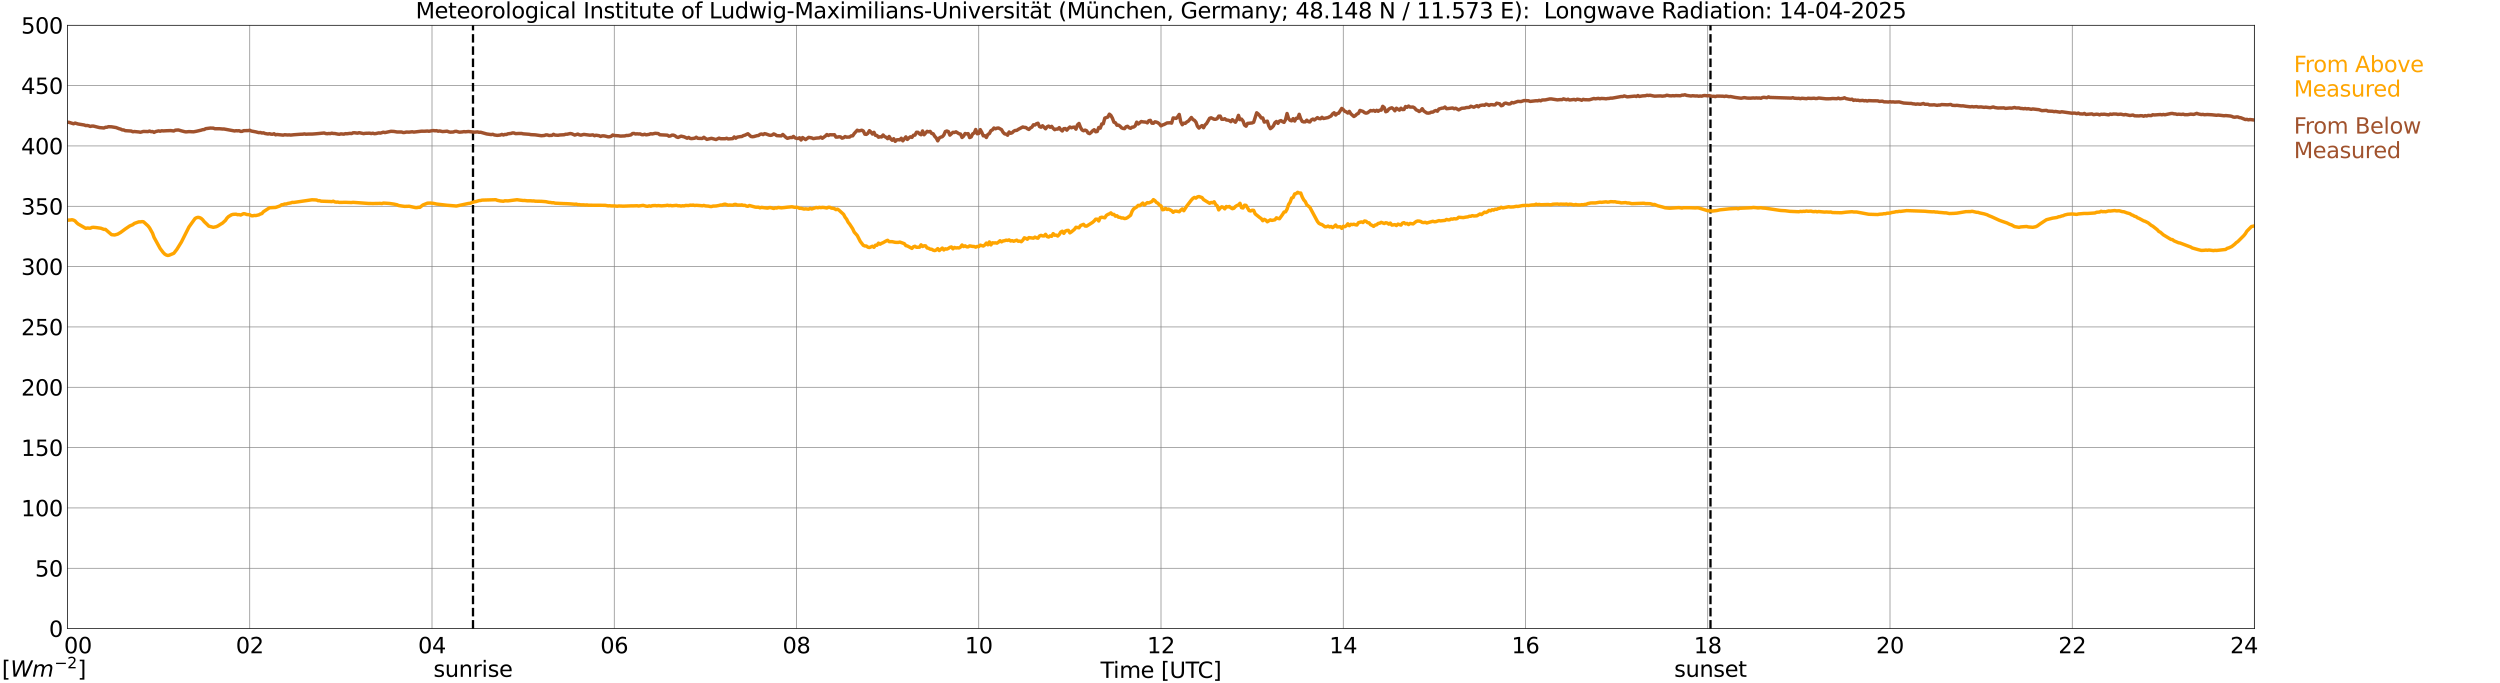 <?xml version="1.0" encoding="utf-8" standalone="no"?>
<!DOCTYPE svg PUBLIC "-//W3C//DTD SVG 1.1//EN"
  "http://www.w3.org/Graphics/SVG/1.1/DTD/svg11.dtd">
<svg xmlns:xlink="http://www.w3.org/1999/xlink" width="1085.4pt" height="296.64pt" viewBox="0 0 1085.4 296.64" xmlns="http://www.w3.org/2000/svg" version="1.1">
 <defs>
  <style type="text/css">*{stroke-linejoin: round; stroke-linecap: butt}</style>
 </defs>
 <g id="figure_1">
  <g id="patch_1">
   <path d="M 0 296.64 
L 1085.4 296.64 
L 1085.4 0 
L 0 0 
z
" style="fill: #ffffff"/>
  </g>
  <g id="axes_1">
   <g id="patch_2">
    <path d="M 29.306 272.909 
L 978.814 272.909 
L 978.814 10.976 
L 29.306 10.976 
z
" style="fill: #ffffff"/>
   </g>
   <g id="patch_3">
    <path d="M 978.814 272.909 
L 978.814 272.909 
L 978.814 10.976 
L 978.814 10.976 
z
" clip-path="url(#p247904c0c3)" style="fill: #d3d3d3; opacity: 0.25; stroke: #d3d3d3; stroke-linejoin: miter"/>
   </g>
   <g id="matplotlib.axis_1">
    <g id="xtick_1">
     <g id="line2d_1">
      <path d="M 29.306 272.909 
L 29.306 10.976 
" clip-path="url(#p247904c0c3)" style="fill: none; stroke: #808080; stroke-width: 0.3; stroke-linecap: square"/>
     </g>
     <g id="line2d_2"/>
     <g id="text_1">
      <!--    00 -->
      <g transform="translate(18.733 283.627) scale(0.095 -0.095)">
       <defs>
        <path id="DejaVuSans-20" transform="scale(0.016)"/>
        <path id="DejaVuSans-30" d="M 2034 4250 
Q 1547 4250 1301 3770 
Q 1056 3291 1056 2328 
Q 1056 1369 1301 889 
Q 1547 409 2034 409 
Q 2525 409 2770 889 
Q 3016 1369 3016 2328 
Q 3016 3291 2770 3770 
Q 2525 4250 2034 4250 
z
M 2034 4750 
Q 2819 4750 3233 4129 
Q 3647 3509 3647 2328 
Q 3647 1150 3233 529 
Q 2819 -91 2034 -91 
Q 1250 -91 836 529 
Q 422 1150 422 2328 
Q 422 3509 836 4129 
Q 1250 4750 2034 4750 
z
" transform="scale(0.016)"/>
       </defs>
       <use xlink:href="#DejaVuSans-20"/>
       <use xlink:href="#DejaVuSans-20" transform="translate(31.787 0)"/>
       <use xlink:href="#DejaVuSans-20" transform="translate(63.574 0)"/>
       <use xlink:href="#DejaVuSans-30" transform="translate(95.361 0)"/>
       <use xlink:href="#DejaVuSans-30" transform="translate(158.984 0)"/>
      </g>
     </g>
    </g>
    <g id="xtick_2">
     <g id="line2d_3">
      <path d="M 108.431 272.909 
L 108.431 10.976 
" clip-path="url(#p247904c0c3)" style="fill: none; stroke: #808080; stroke-width: 0.3; stroke-linecap: square"/>
     </g>
     <g id="line2d_4"/>
     <g id="text_2">
      <!-- 02 -->
      <g transform="translate(102.387 283.627) scale(0.095 -0.095)">
       <defs>
        <path id="DejaVuSans-32" d="M 1228 531 
L 3431 531 
L 3431 0 
L 469 0 
L 469 531 
Q 828 903 1448 1529 
Q 2069 2156 2228 2338 
Q 2531 2678 2651 2914 
Q 2772 3150 2772 3378 
Q 2772 3750 2511 3984 
Q 2250 4219 1831 4219 
Q 1534 4219 1204 4116 
Q 875 4013 500 3803 
L 500 4441 
Q 881 4594 1212 4672 
Q 1544 4750 1819 4750 
Q 2544 4750 2975 4387 
Q 3406 4025 3406 3419 
Q 3406 3131 3298 2873 
Q 3191 2616 2906 2266 
Q 2828 2175 2409 1742 
Q 1991 1309 1228 531 
z
" transform="scale(0.016)"/>
       </defs>
       <use xlink:href="#DejaVuSans-30"/>
       <use xlink:href="#DejaVuSans-32" transform="translate(63.623 0)"/>
      </g>
     </g>
    </g>
    <g id="xtick_3">
     <g id="line2d_5">
      <path d="M 187.557 272.909 
L 187.557 10.976 
" clip-path="url(#p247904c0c3)" style="fill: none; stroke: #808080; stroke-width: 0.3; stroke-linecap: square"/>
     </g>
     <g id="line2d_6"/>
     <g id="text_3">
      <!-- 04 -->
      <g transform="translate(181.513 283.627) scale(0.095 -0.095)">
       <defs>
        <path id="DejaVuSans-34" d="M 2419 4116 
L 825 1625 
L 2419 1625 
L 2419 4116 
z
M 2253 4666 
L 3047 4666 
L 3047 1625 
L 3713 1625 
L 3713 1100 
L 3047 1100 
L 3047 0 
L 2419 0 
L 2419 1100 
L 313 1100 
L 313 1709 
L 2253 4666 
z
" transform="scale(0.016)"/>
       </defs>
       <use xlink:href="#DejaVuSans-30"/>
       <use xlink:href="#DejaVuSans-34" transform="translate(63.623 0)"/>
      </g>
     </g>
    </g>
    <g id="xtick_4">
     <g id="line2d_7">
      <path d="M 266.683 272.909 
L 266.683 10.976 
" clip-path="url(#p247904c0c3)" style="fill: none; stroke: #808080; stroke-width: 0.3; stroke-linecap: square"/>
     </g>
     <g id="line2d_8"/>
     <g id="text_4">
      <!-- 06 -->
      <g transform="translate(260.638 283.627) scale(0.095 -0.095)">
       <defs>
        <path id="DejaVuSans-36" d="M 2113 2584 
Q 1688 2584 1439 2293 
Q 1191 2003 1191 1497 
Q 1191 994 1439 701 
Q 1688 409 2113 409 
Q 2538 409 2786 701 
Q 3034 994 3034 1497 
Q 3034 2003 2786 2293 
Q 2538 2584 2113 2584 
z
M 3366 4563 
L 3366 3988 
Q 3128 4100 2886 4159 
Q 2644 4219 2406 4219 
Q 1781 4219 1451 3797 
Q 1122 3375 1075 2522 
Q 1259 2794 1537 2939 
Q 1816 3084 2150 3084 
Q 2853 3084 3261 2657 
Q 3669 2231 3669 1497 
Q 3669 778 3244 343 
Q 2819 -91 2113 -91 
Q 1303 -91 875 529 
Q 447 1150 447 2328 
Q 447 3434 972 4092 
Q 1497 4750 2381 4750 
Q 2619 4750 2861 4703 
Q 3103 4656 3366 4563 
z
" transform="scale(0.016)"/>
       </defs>
       <use xlink:href="#DejaVuSans-30"/>
       <use xlink:href="#DejaVuSans-36" transform="translate(63.623 0)"/>
      </g>
     </g>
    </g>
    <g id="xtick_5">
     <g id="line2d_9">
      <path d="M 345.808 272.909 
L 345.808 10.976 
" clip-path="url(#p247904c0c3)" style="fill: none; stroke: #808080; stroke-width: 0.3; stroke-linecap: square"/>
     </g>
     <g id="line2d_10"/>
     <g id="text_5">
      <!-- 08 -->
      <g transform="translate(339.764 283.627) scale(0.095 -0.095)">
       <defs>
        <path id="DejaVuSans-38" d="M 2034 2216 
Q 1584 2216 1326 1975 
Q 1069 1734 1069 1313 
Q 1069 891 1326 650 
Q 1584 409 2034 409 
Q 2484 409 2743 651 
Q 3003 894 3003 1313 
Q 3003 1734 2745 1975 
Q 2488 2216 2034 2216 
z
M 1403 2484 
Q 997 2584 770 2862 
Q 544 3141 544 3541 
Q 544 4100 942 4425 
Q 1341 4750 2034 4750 
Q 2731 4750 3128 4425 
Q 3525 4100 3525 3541 
Q 3525 3141 3298 2862 
Q 3072 2584 2669 2484 
Q 3125 2378 3379 2068 
Q 3634 1759 3634 1313 
Q 3634 634 3220 271 
Q 2806 -91 2034 -91 
Q 1263 -91 848 271 
Q 434 634 434 1313 
Q 434 1759 690 2068 
Q 947 2378 1403 2484 
z
M 1172 3481 
Q 1172 3119 1398 2916 
Q 1625 2713 2034 2713 
Q 2441 2713 2670 2916 
Q 2900 3119 2900 3481 
Q 2900 3844 2670 4047 
Q 2441 4250 2034 4250 
Q 1625 4250 1398 4047 
Q 1172 3844 1172 3481 
z
" transform="scale(0.016)"/>
       </defs>
       <use xlink:href="#DejaVuSans-30"/>
       <use xlink:href="#DejaVuSans-38" transform="translate(63.623 0)"/>
      </g>
     </g>
    </g>
    <g id="xtick_6">
     <g id="line2d_11">
      <path d="M 424.934 272.909 
L 424.934 10.976 
" clip-path="url(#p247904c0c3)" style="fill: none; stroke: #808080; stroke-width: 0.3; stroke-linecap: square"/>
     </g>
     <g id="line2d_12"/>
     <g id="text_6">
      <!-- 10 -->
      <g transform="translate(418.89 283.627) scale(0.095 -0.095)">
       <defs>
        <path id="DejaVuSans-31" d="M 794 531 
L 1825 531 
L 1825 4091 
L 703 3866 
L 703 4441 
L 1819 4666 
L 2450 4666 
L 2450 531 
L 3481 531 
L 3481 0 
L 794 0 
L 794 531 
z
" transform="scale(0.016)"/>
       </defs>
       <use xlink:href="#DejaVuSans-31"/>
       <use xlink:href="#DejaVuSans-30" transform="translate(63.623 0)"/>
      </g>
     </g>
    </g>
    <g id="xtick_7">
     <g id="line2d_13">
      <path d="M 504.06 272.909 
L 504.06 10.976 
" clip-path="url(#p247904c0c3)" style="fill: none; stroke: #808080; stroke-width: 0.3; stroke-linecap: square"/>
     </g>
     <g id="line2d_14"/>
     <g id="text_7">
      <!-- 12 -->
      <g transform="translate(498.015 283.627) scale(0.095 -0.095)">
       <use xlink:href="#DejaVuSans-31"/>
       <use xlink:href="#DejaVuSans-32" transform="translate(63.623 0)"/>
      </g>
     </g>
    </g>
    <g id="xtick_8">
     <g id="line2d_15">
      <path d="M 583.185 272.909 
L 583.185 10.976 
" clip-path="url(#p247904c0c3)" style="fill: none; stroke: #808080; stroke-width: 0.3; stroke-linecap: square"/>
     </g>
     <g id="line2d_16"/>
     <g id="text_8">
      <!-- 14 -->
      <g transform="translate(577.141 283.627) scale(0.095 -0.095)">
       <use xlink:href="#DejaVuSans-31"/>
       <use xlink:href="#DejaVuSans-34" transform="translate(63.623 0)"/>
      </g>
     </g>
    </g>
    <g id="xtick_9">
     <g id="line2d_17">
      <path d="M 662.311 272.909 
L 662.311 10.976 
" clip-path="url(#p247904c0c3)" style="fill: none; stroke: #808080; stroke-width: 0.3; stroke-linecap: square"/>
     </g>
     <g id="line2d_18"/>
     <g id="text_9">
      <!-- 16 -->
      <g transform="translate(656.267 283.627) scale(0.095 -0.095)">
       <use xlink:href="#DejaVuSans-31"/>
       <use xlink:href="#DejaVuSans-36" transform="translate(63.623 0)"/>
      </g>
     </g>
    </g>
    <g id="xtick_10">
     <g id="line2d_19">
      <path d="M 741.437 272.909 
L 741.437 10.976 
" clip-path="url(#p247904c0c3)" style="fill: none; stroke: #808080; stroke-width: 0.3; stroke-linecap: square"/>
     </g>
     <g id="line2d_20"/>
     <g id="text_10">
      <!-- 18 -->
      <g transform="translate(735.392 283.627) scale(0.095 -0.095)">
       <use xlink:href="#DejaVuSans-31"/>
       <use xlink:href="#DejaVuSans-38" transform="translate(63.623 0)"/>
      </g>
     </g>
    </g>
    <g id="xtick_11">
     <g id="line2d_21">
      <path d="M 820.562 272.909 
L 820.562 10.976 
" clip-path="url(#p247904c0c3)" style="fill: none; stroke: #808080; stroke-width: 0.3; stroke-linecap: square"/>
     </g>
     <g id="line2d_22"/>
     <g id="text_11">
      <!-- 20 -->
      <g transform="translate(814.518 283.627) scale(0.095 -0.095)">
       <use xlink:href="#DejaVuSans-32"/>
       <use xlink:href="#DejaVuSans-30" transform="translate(63.623 0)"/>
      </g>
     </g>
    </g>
    <g id="xtick_12">
     <g id="line2d_23">
      <path d="M 899.688 272.909 
L 899.688 10.976 
" clip-path="url(#p247904c0c3)" style="fill: none; stroke: #808080; stroke-width: 0.3; stroke-linecap: square"/>
     </g>
     <g id="line2d_24"/>
     <g id="text_12">
      <!-- 22 -->
      <g transform="translate(893.644 283.627) scale(0.095 -0.095)">
       <use xlink:href="#DejaVuSans-32"/>
       <use xlink:href="#DejaVuSans-32" transform="translate(63.623 0)"/>
      </g>
     </g>
    </g>
    <g id="xtick_13">
     <g id="line2d_25">
      <path d="M 978.814 272.909 
L 978.814 10.976 
" clip-path="url(#p247904c0c3)" style="fill: none; stroke: #808080; stroke-width: 0.3; stroke-linecap: square"/>
     </g>
     <g id="line2d_26"/>
     <g id="text_13">
      <!-- 24    -->
      <g transform="translate(968.241 283.627) scale(0.095 -0.095)">
       <use xlink:href="#DejaVuSans-32"/>
       <use xlink:href="#DejaVuSans-34" transform="translate(63.623 0)"/>
       <use xlink:href="#DejaVuSans-20" transform="translate(127.246 0)"/>
       <use xlink:href="#DejaVuSans-20" transform="translate(159.033 0)"/>
       <use xlink:href="#DejaVuSans-20" transform="translate(190.82 0)"/>
      </g>
     </g>
    </g>
    <g id="text_14">
     <!-- Time [UTC] -->
     <g transform="translate(477.806 294.322) scale(0.095 -0.095)">
      <defs>
       <path id="DejaVuSans-54" d="M -19 4666 
L 3928 4666 
L 3928 4134 
L 2272 4134 
L 2272 0 
L 1638 0 
L 1638 4134 
L -19 4134 
L -19 4666 
z
" transform="scale(0.016)"/>
       <path id="DejaVuSans-69" d="M 603 3500 
L 1178 3500 
L 1178 0 
L 603 0 
L 603 3500 
z
M 603 4863 
L 1178 4863 
L 1178 4134 
L 603 4134 
L 603 4863 
z
" transform="scale(0.016)"/>
       <path id="DejaVuSans-6d" d="M 3328 2828 
Q 3544 3216 3844 3400 
Q 4144 3584 4550 3584 
Q 5097 3584 5394 3201 
Q 5691 2819 5691 2113 
L 5691 0 
L 5113 0 
L 5113 2094 
Q 5113 2597 4934 2840 
Q 4756 3084 4391 3084 
Q 3944 3084 3684 2787 
Q 3425 2491 3425 1978 
L 3425 0 
L 2847 0 
L 2847 2094 
Q 2847 2600 2669 2842 
Q 2491 3084 2119 3084 
Q 1678 3084 1418 2786 
Q 1159 2488 1159 1978 
L 1159 0 
L 581 0 
L 581 3500 
L 1159 3500 
L 1159 2956 
Q 1356 3278 1631 3431 
Q 1906 3584 2284 3584 
Q 2666 3584 2933 3390 
Q 3200 3197 3328 2828 
z
" transform="scale(0.016)"/>
       <path id="DejaVuSans-65" d="M 3597 1894 
L 3597 1613 
L 953 1613 
Q 991 1019 1311 708 
Q 1631 397 2203 397 
Q 2534 397 2845 478 
Q 3156 559 3463 722 
L 3463 178 
Q 3153 47 2828 -22 
Q 2503 -91 2169 -91 
Q 1331 -91 842 396 
Q 353 884 353 1716 
Q 353 2575 817 3079 
Q 1281 3584 2069 3584 
Q 2775 3584 3186 3129 
Q 3597 2675 3597 1894 
z
M 3022 2063 
Q 3016 2534 2758 2815 
Q 2500 3097 2075 3097 
Q 1594 3097 1305 2825 
Q 1016 2553 972 2059 
L 3022 2063 
z
" transform="scale(0.016)"/>
       <path id="DejaVuSans-5b" d="M 550 4863 
L 1875 4863 
L 1875 4416 
L 1125 4416 
L 1125 -397 
L 1875 -397 
L 1875 -844 
L 550 -844 
L 550 4863 
z
" transform="scale(0.016)"/>
       <path id="DejaVuSans-55" d="M 556 4666 
L 1191 4666 
L 1191 1831 
Q 1191 1081 1462 751 
Q 1734 422 2344 422 
Q 2950 422 3222 751 
Q 3494 1081 3494 1831 
L 3494 4666 
L 4128 4666 
L 4128 1753 
Q 4128 841 3676 375 
Q 3225 -91 2344 -91 
Q 1459 -91 1007 375 
Q 556 841 556 1753 
L 556 4666 
z
" transform="scale(0.016)"/>
       <path id="DejaVuSans-43" d="M 4122 4306 
L 4122 3641 
Q 3803 3938 3442 4084 
Q 3081 4231 2675 4231 
Q 1875 4231 1450 3742 
Q 1025 3253 1025 2328 
Q 1025 1406 1450 917 
Q 1875 428 2675 428 
Q 3081 428 3442 575 
Q 3803 722 4122 1019 
L 4122 359 
Q 3791 134 3420 21 
Q 3050 -91 2638 -91 
Q 1578 -91 968 557 
Q 359 1206 359 2328 
Q 359 3453 968 4101 
Q 1578 4750 2638 4750 
Q 3056 4750 3426 4639 
Q 3797 4528 4122 4306 
z
" transform="scale(0.016)"/>
       <path id="DejaVuSans-5d" d="M 1947 4863 
L 1947 -844 
L 622 -844 
L 622 -397 
L 1369 -397 
L 1369 4416 
L 622 4416 
L 622 4863 
L 1947 4863 
z
" transform="scale(0.016)"/>
      </defs>
      <use xlink:href="#DejaVuSans-54"/>
      <use xlink:href="#DejaVuSans-69" transform="translate(57.959 0)"/>
      <use xlink:href="#DejaVuSans-6d" transform="translate(85.742 0)"/>
      <use xlink:href="#DejaVuSans-65" transform="translate(183.154 0)"/>
      <use xlink:href="#DejaVuSans-20" transform="translate(244.678 0)"/>
      <use xlink:href="#DejaVuSans-5b" transform="translate(276.465 0)"/>
      <use xlink:href="#DejaVuSans-55" transform="translate(315.479 0)"/>
      <use xlink:href="#DejaVuSans-54" transform="translate(388.672 0)"/>
      <use xlink:href="#DejaVuSans-43" transform="translate(443.881 0)"/>
      <use xlink:href="#DejaVuSans-5d" transform="translate(513.705 0)"/>
     </g>
    </g>
   </g>
   <g id="matplotlib.axis_2">
    <g id="ytick_1">
     <g id="line2d_27">
      <path d="M 29.306 272.909 
L 978.814 272.909 
" clip-path="url(#p247904c0c3)" style="fill: none; stroke: #808080; stroke-width: 0.3; stroke-linecap: square"/>
     </g>
     <g id="line2d_28"/>
     <g id="text_15">
      <!-- 0 -->
      <g transform="translate(21.261 276.518) scale(0.095 -0.095)">
       <use xlink:href="#DejaVuSans-30"/>
      </g>
     </g>
    </g>
    <g id="ytick_2">
     <g id="line2d_29">
      <path d="M 29.306 246.715 
L 978.814 246.715 
" clip-path="url(#p247904c0c3)" style="fill: none; stroke: #808080; stroke-width: 0.3; stroke-linecap: square"/>
     </g>
     <g id="line2d_30"/>
     <g id="text_16">
      <!-- 50 -->
      <g transform="translate(15.217 250.325) scale(0.095 -0.095)">
       <defs>
        <path id="DejaVuSans-35" d="M 691 4666 
L 3169 4666 
L 3169 4134 
L 1269 4134 
L 1269 2991 
Q 1406 3038 1543 3061 
Q 1681 3084 1819 3084 
Q 2600 3084 3056 2656 
Q 3513 2228 3513 1497 
Q 3513 744 3044 326 
Q 2575 -91 1722 -91 
Q 1428 -91 1123 -41 
Q 819 9 494 109 
L 494 744 
Q 775 591 1075 516 
Q 1375 441 1709 441 
Q 2250 441 2565 725 
Q 2881 1009 2881 1497 
Q 2881 1984 2565 2268 
Q 2250 2553 1709 2553 
Q 1456 2553 1204 2497 
Q 953 2441 691 2322 
L 691 4666 
z
" transform="scale(0.016)"/>
       </defs>
       <use xlink:href="#DejaVuSans-35"/>
       <use xlink:href="#DejaVuSans-30" transform="translate(63.623 0)"/>
      </g>
     </g>
    </g>
    <g id="ytick_3">
     <g id="line2d_31">
      <path d="M 29.306 220.522 
L 978.814 220.522 
" clip-path="url(#p247904c0c3)" style="fill: none; stroke: #808080; stroke-width: 0.3; stroke-linecap: square"/>
     </g>
     <g id="line2d_32"/>
     <g id="text_17">
      <!-- 100 -->
      <g transform="translate(9.173 224.131) scale(0.095 -0.095)">
       <use xlink:href="#DejaVuSans-31"/>
       <use xlink:href="#DejaVuSans-30" transform="translate(63.623 0)"/>
       <use xlink:href="#DejaVuSans-30" transform="translate(127.246 0)"/>
      </g>
     </g>
    </g>
    <g id="ytick_4">
     <g id="line2d_33">
      <path d="M 29.306 194.329 
L 978.814 194.329 
" clip-path="url(#p247904c0c3)" style="fill: none; stroke: #808080; stroke-width: 0.3; stroke-linecap: square"/>
     </g>
     <g id="line2d_34"/>
     <g id="text_18">
      <!-- 150 -->
      <g transform="translate(9.173 197.938) scale(0.095 -0.095)">
       <use xlink:href="#DejaVuSans-31"/>
       <use xlink:href="#DejaVuSans-35" transform="translate(63.623 0)"/>
       <use xlink:href="#DejaVuSans-30" transform="translate(127.246 0)"/>
      </g>
     </g>
    </g>
    <g id="ytick_5">
     <g id="line2d_35">
      <path d="M 29.306 168.136 
L 978.814 168.136 
" clip-path="url(#p247904c0c3)" style="fill: none; stroke: #808080; stroke-width: 0.3; stroke-linecap: square"/>
     </g>
     <g id="line2d_36"/>
     <g id="text_19">
      <!-- 200 -->
      <g transform="translate(9.173 171.745) scale(0.095 -0.095)">
       <use xlink:href="#DejaVuSans-32"/>
       <use xlink:href="#DejaVuSans-30" transform="translate(63.623 0)"/>
       <use xlink:href="#DejaVuSans-30" transform="translate(127.246 0)"/>
      </g>
     </g>
    </g>
    <g id="ytick_6">
     <g id="line2d_37">
      <path d="M 29.306 141.942 
L 978.814 141.942 
" clip-path="url(#p247904c0c3)" style="fill: none; stroke: #808080; stroke-width: 0.3; stroke-linecap: square"/>
     </g>
     <g id="line2d_38"/>
     <g id="text_20">
      <!-- 250 -->
      <g transform="translate(9.173 145.551) scale(0.095 -0.095)">
       <use xlink:href="#DejaVuSans-32"/>
       <use xlink:href="#DejaVuSans-35" transform="translate(63.623 0)"/>
       <use xlink:href="#DejaVuSans-30" transform="translate(127.246 0)"/>
      </g>
     </g>
    </g>
    <g id="ytick_7">
     <g id="line2d_39">
      <path d="M 29.306 115.749 
L 978.814 115.749 
" clip-path="url(#p247904c0c3)" style="fill: none; stroke: #808080; stroke-width: 0.3; stroke-linecap: square"/>
     </g>
     <g id="line2d_40"/>
     <g id="text_21">
      <!-- 300 -->
      <g transform="translate(9.173 119.358) scale(0.095 -0.095)">
       <defs>
        <path id="DejaVuSans-33" d="M 2597 2516 
Q 3050 2419 3304 2112 
Q 3559 1806 3559 1356 
Q 3559 666 3084 287 
Q 2609 -91 1734 -91 
Q 1441 -91 1130 -33 
Q 819 25 488 141 
L 488 750 
Q 750 597 1062 519 
Q 1375 441 1716 441 
Q 2309 441 2620 675 
Q 2931 909 2931 1356 
Q 2931 1769 2642 2001 
Q 2353 2234 1838 2234 
L 1294 2234 
L 1294 2753 
L 1863 2753 
Q 2328 2753 2575 2939 
Q 2822 3125 2822 3475 
Q 2822 3834 2567 4026 
Q 2313 4219 1838 4219 
Q 1578 4219 1281 4162 
Q 984 4106 628 3988 
L 628 4550 
Q 988 4650 1302 4700 
Q 1616 4750 1894 4750 
Q 2613 4750 3031 4423 
Q 3450 4097 3450 3541 
Q 3450 3153 3228 2886 
Q 3006 2619 2597 2516 
z
" transform="scale(0.016)"/>
       </defs>
       <use xlink:href="#DejaVuSans-33"/>
       <use xlink:href="#DejaVuSans-30" transform="translate(63.623 0)"/>
       <use xlink:href="#DejaVuSans-30" transform="translate(127.246 0)"/>
      </g>
     </g>
    </g>
    <g id="ytick_8">
     <g id="line2d_41">
      <path d="M 29.306 89.556 
L 978.814 89.556 
" clip-path="url(#p247904c0c3)" style="fill: none; stroke: #808080; stroke-width: 0.3; stroke-linecap: square"/>
     </g>
     <g id="line2d_42"/>
     <g id="text_22">
      <!-- 350 -->
      <g transform="translate(9.173 93.165) scale(0.095 -0.095)">
       <use xlink:href="#DejaVuSans-33"/>
       <use xlink:href="#DejaVuSans-35" transform="translate(63.623 0)"/>
       <use xlink:href="#DejaVuSans-30" transform="translate(127.246 0)"/>
      </g>
     </g>
    </g>
    <g id="ytick_9">
     <g id="line2d_43">
      <path d="M 29.306 63.362 
L 978.814 63.362 
" clip-path="url(#p247904c0c3)" style="fill: none; stroke: #808080; stroke-width: 0.3; stroke-linecap: square"/>
     </g>
     <g id="line2d_44"/>
     <g id="text_23">
      <!-- 400 -->
      <g transform="translate(9.173 66.972) scale(0.095 -0.095)">
       <use xlink:href="#DejaVuSans-34"/>
       <use xlink:href="#DejaVuSans-30" transform="translate(63.623 0)"/>
       <use xlink:href="#DejaVuSans-30" transform="translate(127.246 0)"/>
      </g>
     </g>
    </g>
    <g id="ytick_10">
     <g id="line2d_45">
      <path d="M 29.306 37.169 
L 978.814 37.169 
" clip-path="url(#p247904c0c3)" style="fill: none; stroke: #808080; stroke-width: 0.3; stroke-linecap: square"/>
     </g>
     <g id="line2d_46"/>
     <g id="text_24">
      <!-- 450 -->
      <g transform="translate(9.173 40.778) scale(0.095 -0.095)">
       <use xlink:href="#DejaVuSans-34"/>
       <use xlink:href="#DejaVuSans-35" transform="translate(63.623 0)"/>
       <use xlink:href="#DejaVuSans-30" transform="translate(127.246 0)"/>
      </g>
     </g>
    </g>
    <g id="ytick_11">
     <g id="line2d_47">
      <path d="M 29.306 10.976 
L 978.814 10.976 
" clip-path="url(#p247904c0c3)" style="fill: none; stroke: #808080; stroke-width: 0.3; stroke-linecap: square"/>
     </g>
     <g id="line2d_48"/>
     <g id="text_25">
      <!-- 500 -->
      <g transform="translate(9.173 14.585) scale(0.095 -0.095)">
       <use xlink:href="#DejaVuSans-35"/>
       <use xlink:href="#DejaVuSans-30" transform="translate(63.623 0)"/>
       <use xlink:href="#DejaVuSans-30" transform="translate(127.246 0)"/>
      </g>
     </g>
    </g>
   </g>
   <g id="line2d_49">
    <path d="M 205.36 272.909 
L 205.36 10.976 
" clip-path="url(#p247904c0c3)" style="fill: none; stroke-dasharray: 3.7,1.6; stroke-dashoffset: 0; stroke: #000000"/>
   </g>
   <g id="line2d_50">
    <path d="M 742.624 272.909 
L 742.624 10.976 
" clip-path="url(#p247904c0c3)" style="fill: none; stroke-dasharray: 3.7,1.6; stroke-dashoffset: 0; stroke: #000000"/>
   </g>
   <g id="line2d_51">
    <path d="M 29.306 95.601 
L 30.625 95.501 
L 31.284 95.397 
L 31.943 95.58 
L 32.603 95.931 
L 33.262 96.691 
L 33.921 97.246 
L 37.218 99.137 
L 37.878 98.99 
L 39.197 99.095 
L 39.856 98.765 
L 40.515 98.692 
L 41.834 98.818 
L 43.812 99.095 
L 45.131 99.598 
L 45.79 99.598 
L 48.428 101.877 
L 49.747 102.024 
L 51.065 101.667 
L 52.384 100.903 
L 54.362 99.436 
L 56.34 98.095 
L 57.659 97.539 
L 58.319 97.005 
L 60.297 96.313 
L 60.956 96.329 
L 61.615 96.219 
L 62.275 96.272 
L 64.253 98.063 
L 64.912 98.907 
L 66.231 101.269 
L 66.89 103.077 
L 69.528 107.88 
L 70.847 109.62 
L 71.506 110.295 
L 72.166 110.704 
L 72.825 110.919 
L 73.484 110.793 
L 75.462 109.971 
L 76.781 108.273 
L 78.759 105.073 
L 82.056 98.524 
L 84.694 94.852 
L 85.353 94.506 
L 86.013 94.354 
L 86.672 94.49 
L 87.331 94.805 
L 87.991 95.402 
L 88.65 96.23 
L 89.969 97.471 
L 90.628 98.178 
L 92.606 98.687 
L 93.925 98.414 
L 94.584 98.105 
L 95.903 97.272 
L 96.563 96.89 
L 97.881 95.69 
L 98.541 94.695 
L 99.2 94.045 
L 100.519 93.249 
L 101.178 93.066 
L 102.497 92.997 
L 103.156 93.223 
L 103.816 93.165 
L 104.475 93.354 
L 105.794 92.751 
L 106.453 92.866 
L 107.113 93.128 
L 108.431 93.249 
L 109.091 93.652 
L 109.75 93.689 
L 110.41 93.537 
L 111.069 93.584 
L 112.388 93.28 
L 113.047 92.914 
L 113.707 92.725 
L 114.366 91.929 
L 117.003 90.21 
L 119.641 90.064 
L 121.619 89.388 
L 122.278 88.89 
L 122.938 88.838 
L 123.597 88.555 
L 124.257 88.592 
L 124.916 88.34 
L 126.235 88.099 
L 126.894 87.853 
L 127.553 87.895 
L 135.466 86.737 
L 136.785 86.79 
L 137.444 86.832 
L 138.104 87.135 
L 138.763 87.13 
L 139.422 87.34 
L 143.379 87.486 
L 144.038 87.544 
L 144.697 87.355 
L 145.357 87.675 
L 146.016 87.759 
L 146.676 87.727 
L 147.335 87.89 
L 149.972 87.837 
L 152.61 87.942 
L 153.269 87.848 
L 159.863 88.325 
L 161.841 88.361 
L 165.138 88.309 
L 165.798 88.393 
L 166.457 88.167 
L 169.094 88.33 
L 171.073 88.623 
L 172.391 88.906 
L 173.051 89.226 
L 174.37 89.435 
L 175.688 89.608 
L 177.666 89.55 
L 180.304 90.121 
L 180.963 90.153 
L 181.623 90.006 
L 182.282 90.027 
L 183.601 89 
L 185.579 88.209 
L 186.898 88.167 
L 188.216 88.293 
L 189.535 88.586 
L 194.151 89.121 
L 197.448 89.383 
L 198.107 89.456 
L 200.085 89.037 
L 203.382 88.335 
L 204.042 88.277 
L 206.02 87.581 
L 206.679 87.502 
L 207.998 87.093 
L 208.657 87.046 
L 209.317 86.879 
L 215.251 86.706 
L 215.91 86.978 
L 217.229 87.24 
L 218.548 87.376 
L 219.207 87.162 
L 220.526 87.214 
L 224.482 86.711 
L 225.801 86.9 
L 227.12 87.052 
L 227.779 87.041 
L 229.098 87.193 
L 230.417 87.167 
L 231.076 87.256 
L 231.736 87.23 
L 232.395 87.355 
L 235.033 87.408 
L 237.011 87.57 
L 238.329 87.858 
L 238.989 87.89 
L 239.648 88.042 
L 240.308 88.005 
L 240.967 88.204 
L 244.264 88.372 
L 246.242 88.44 
L 247.561 88.513 
L 248.88 88.623 
L 249.539 88.681 
L 250.198 88.602 
L 250.858 88.848 
L 251.517 88.827 
L 252.176 88.953 
L 253.495 88.953 
L 254.155 89.027 
L 254.814 88.969 
L 255.473 89.089 
L 262.726 89.142 
L 264.045 89.367 
L 264.705 89.315 
L 265.364 89.409 
L 266.683 89.398 
L 268.002 89.54 
L 268.661 89.425 
L 270.639 89.503 
L 273.936 89.383 
L 275.255 89.372 
L 276.573 89.325 
L 277.233 89.446 
L 279.211 89.168 
L 280.53 89.508 
L 281.189 89.566 
L 281.849 89.362 
L 282.508 89.535 
L 283.167 89.299 
L 284.486 89.231 
L 285.145 89.341 
L 285.805 89.241 
L 287.124 89.378 
L 289.102 89.241 
L 289.761 89.1 
L 290.42 89.283 
L 291.08 89.189 
L 291.739 89.336 
L 293.058 89.215 
L 293.717 89.147 
L 294.377 89.341 
L 295.036 89.325 
L 295.696 89.461 
L 296.355 89.325 
L 297.014 89.388 
L 297.674 89.194 
L 298.992 89.241 
L 299.652 89.058 
L 300.311 89.11 
L 300.971 89.032 
L 301.63 89.215 
L 302.289 89.126 
L 304.267 89.273 
L 304.927 89.351 
L 305.586 89.189 
L 306.246 89.398 
L 307.564 89.482 
L 308.224 89.639 
L 308.883 89.681 
L 309.543 89.477 
L 310.861 89.435 
L 312.18 89.199 
L 312.839 89.006 
L 313.499 89.006 
L 314.158 88.744 
L 314.818 88.628 
L 316.136 89.084 
L 316.796 89 
L 318.114 89.095 
L 318.774 88.78 
L 319.433 88.733 
L 320.093 89.021 
L 321.411 89.037 
L 322.071 88.937 
L 322.73 89.178 
L 323.39 89.131 
L 324.049 89.456 
L 324.708 89.577 
L 325.368 89.226 
L 328.005 89.943 
L 329.324 89.964 
L 329.983 90.237 
L 330.643 90.032 
L 331.961 90.221 
L 333.28 90.357 
L 333.94 90.127 
L 334.599 90.127 
L 335.918 90.525 
L 336.577 90.263 
L 337.236 90.326 
L 337.896 90.059 
L 339.215 90.252 
L 340.533 90.116 
L 341.852 89.959 
L 343.83 89.781 
L 345.149 90.038 
L 345.808 89.98 
L 346.468 90.111 
L 347.127 90.457 
L 347.787 90.43 
L 349.105 90.761 
L 349.765 90.661 
L 351.083 90.834 
L 351.743 90.457 
L 352.402 90.734 
L 353.721 90.279 
L 354.38 90.069 
L 355.04 90.231 
L 355.699 90.027 
L 356.359 90.142 
L 357.018 90.043 
L 357.677 90.074 
L 358.996 90.326 
L 359.655 89.985 
L 360.315 90.017 
L 360.974 90.362 
L 361.634 90.42 
L 362.293 90.603 
L 362.952 91.017 
L 363.612 90.813 
L 364.271 91.258 
L 366.249 93.066 
L 366.909 94.328 
L 367.568 95.156 
L 368.227 96.486 
L 368.887 97.304 
L 370.206 99.336 
L 370.865 100.766 
L 372.184 102.249 
L 373.502 104.826 
L 374.821 106.513 
L 375.481 106.796 
L 376.14 106.812 
L 376.799 107.309 
L 377.459 107.482 
L 378.777 106.906 
L 379.437 107.362 
L 380.096 106.456 
L 380.756 106.482 
L 381.415 105.565 
L 382.074 106.031 
L 382.734 105.633 
L 383.393 105.366 
L 384.712 104.612 
L 385.371 104.329 
L 386.031 104.915 
L 387.349 104.926 
L 388.668 105.214 
L 389.987 105.256 
L 390.646 105.083 
L 392.624 105.79 
L 393.284 106.639 
L 393.943 106.786 
L 395.921 107.839 
L 396.581 107.147 
L 397.24 106.917 
L 397.899 107.367 
L 399.218 107.32 
L 399.878 106.293 
L 400.537 107.016 
L 401.196 106.702 
L 401.856 106.744 
L 402.515 107.655 
L 403.175 107.781 
L 403.834 108.19 
L 404.493 108.21 
L 405.153 108.619 
L 405.812 108.802 
L 406.471 108.535 
L 407.131 107.949 
L 407.79 108.776 
L 409.109 107.713 
L 409.768 108.52 
L 410.428 108.022 
L 411.087 108.158 
L 411.746 107.844 
L 412.406 107.393 
L 413.065 107.215 
L 413.725 108.022 
L 414.384 107.43 
L 415.043 107.655 
L 415.703 107.571 
L 416.362 107.66 
L 417.022 107.262 
L 417.681 106.366 
L 418.34 107.053 
L 419 106.733 
L 419.659 107.147 
L 420.318 107.194 
L 420.978 106.759 
L 422.297 106.99 
L 422.956 107.021 
L 423.615 107.304 
L 424.275 106.974 
L 424.934 107.068 
L 425.593 106.429 
L 426.912 106.817 
L 427.572 106.34 
L 428.231 105.544 
L 428.89 106.283 
L 429.55 105.041 
L 430.209 106.319 
L 430.869 105.408 
L 431.528 105.486 
L 432.187 105.439 
L 432.847 105.57 
L 433.506 105.114 
L 434.165 104.517 
L 434.825 104.999 
L 435.484 104.612 
L 436.144 104.507 
L 436.803 104.266 
L 437.462 104.386 
L 438.122 104.151 
L 438.781 104.643 
L 439.44 104.46 
L 440.1 104.748 
L 441.419 104.271 
L 442.078 104.737 
L 442.737 104.664 
L 443.397 104.936 
L 444.056 104.308 
L 444.716 103.249 
L 445.375 103.49 
L 446.034 103.873 
L 446.694 103.15 
L 448.672 103.407 
L 449.331 102.956 
L 449.991 103.27 
L 450.65 103.412 
L 451.309 102.453 
L 451.969 102.186 
L 452.628 102.422 
L 453.287 102.443 
L 453.947 101.736 
L 454.606 102.699 
L 455.266 102.909 
L 455.925 102.39 
L 456.584 102.595 
L 457.244 101.437 
L 457.903 102.128 
L 458.563 102.066 
L 459.222 102.474 
L 459.881 101.835 
L 460.541 100.751 
L 461.2 100.389 
L 461.859 101.316 
L 462.519 100.342 
L 463.178 100.07 
L 463.838 100.012 
L 464.497 101.091 
L 465.156 100.667 
L 466.475 99.561 
L 467.134 98.676 
L 468.453 98.896 
L 469.113 97.932 
L 470.431 97.398 
L 471.091 98.131 
L 471.75 98.194 
L 474.388 96.523 
L 475.047 95.921 
L 475.706 95.161 
L 476.366 95.161 
L 477.025 95.942 
L 477.685 94.485 
L 478.344 94.302 
L 479.663 94.564 
L 480.322 93.532 
L 480.981 93.113 
L 481.641 92.84 
L 482.3 92.426 
L 482.96 93.128 
L 483.619 93.071 
L 484.278 93.857 
L 484.938 93.668 
L 485.597 94.302 
L 486.256 94.349 
L 486.916 94.669 
L 487.575 94.616 
L 488.235 94.904 
L 488.894 94.784 
L 489.553 94.459 
L 490.872 93.432 
L 491.532 91.683 
L 492.191 90.682 
L 493.51 89.849 
L 494.169 89.157 
L 494.828 89.315 
L 496.147 88.167 
L 496.807 89.016 
L 498.125 87.968 
L 498.785 88.089 
L 500.103 87.507 
L 500.763 86.674 
L 501.422 87.125 
L 502.082 87.905 
L 502.741 88.251 
L 503.4 89.068 
L 504.06 89.398 
L 504.719 91.064 
L 505.379 90.939 
L 506.038 90.472 
L 506.697 90.944 
L 507.357 90.792 
L 508.675 91.478 
L 509.335 92.18 
L 509.994 91.677 
L 510.654 91.651 
L 511.972 91.929 
L 512.632 91.227 
L 513.291 90.719 
L 513.95 91.483 
L 515.269 89.435 
L 517.247 86.858 
L 517.907 86.14 
L 518.566 85.716 
L 519.226 86.02 
L 519.885 85.49 
L 520.544 85.318 
L 521.863 85.779 
L 522.522 86.648 
L 525.16 88.267 
L 525.819 87.905 
L 526.479 88.031 
L 527.138 87.607 
L 527.797 88.796 
L 528.457 89.357 
L 529.116 91.127 
L 529.776 90.294 
L 530.435 89.791 
L 531.094 90.027 
L 531.754 90.671 
L 532.413 89.655 
L 533.073 89.88 
L 533.732 89.65 
L 534.391 90.242 
L 535.051 90.603 
L 535.71 90.415 
L 536.369 89.671 
L 537.029 89.247 
L 537.688 88.985 
L 538.348 88.267 
L 539.007 90.153 
L 539.666 90.3 
L 540.326 89.084 
L 540.985 89.168 
L 542.304 91.415 
L 542.963 91.604 
L 543.623 91.269 
L 544.282 91.332 
L 544.941 92.845 
L 546.919 94.449 
L 547.579 94.899 
L 548.238 95.821 
L 548.898 95.234 
L 549.557 95.58 
L 550.216 96.287 
L 551.535 95.454 
L 552.195 95.695 
L 553.513 95.418 
L 554.173 94.569 
L 554.832 94.836 
L 555.491 94.967 
L 556.81 93.149 
L 557.47 92.081 
L 558.129 91.965 
L 558.788 90.813 
L 559.448 88.775 
L 560.107 87.795 
L 560.766 85.983 
L 561.426 85.737 
L 562.085 84.207 
L 562.745 84.055 
L 563.404 83.494 
L 564.063 83.804 
L 564.723 83.809 
L 565.382 85.548 
L 566.042 86.79 
L 566.701 87.523 
L 567.36 88.906 
L 568.679 89.996 
L 571.976 96.141 
L 572.635 96.968 
L 573.295 97.304 
L 573.954 97.508 
L 575.273 98.467 
L 575.932 98.425 
L 576.592 98.152 
L 577.251 98.529 
L 577.91 98.341 
L 578.57 98.786 
L 579.229 98.346 
L 579.889 97.696 
L 580.548 98.519 
L 581.867 98.435 
L 582.526 99.142 
L 583.185 98.252 
L 583.845 98.43 
L 584.504 98.042 
L 585.164 97.178 
L 585.823 97.985 
L 586.482 97.393 
L 587.142 97.503 
L 587.801 97.34 
L 588.46 97.586 
L 589.12 97.686 
L 589.779 96.691 
L 591.098 96.329 
L 591.757 96.607 
L 592.417 95.942 
L 593.076 96.062 
L 593.736 96.67 
L 594.395 96.748 
L 595.054 97.55 
L 595.714 97.848 
L 596.373 98.273 
L 597.032 97.691 
L 597.692 97.607 
L 598.351 96.989 
L 599.011 96.916 
L 599.67 96.528 
L 600.989 97.042 
L 601.648 96.701 
L 602.307 96.843 
L 602.967 97.33 
L 603.626 96.858 
L 604.286 97.728 
L 605.604 97.524 
L 606.264 97.922 
L 606.923 97.298 
L 608.242 97.723 
L 608.901 96.864 
L 609.561 96.675 
L 610.22 97.183 
L 610.879 97 
L 611.539 97.492 
L 612.198 97 
L 613.517 97.215 
L 614.836 96.177 
L 615.495 95.947 
L 616.154 95.989 
L 616.814 96.156 
L 617.473 96.565 
L 618.133 96.638 
L 618.792 96.502 
L 619.451 96.811 
L 622.089 96.067 
L 622.748 96.282 
L 623.408 96.23 
L 624.726 95.763 
L 625.386 95.905 
L 627.364 95.69 
L 628.023 95.281 
L 628.683 95.449 
L 629.342 95.449 
L 630.001 95.061 
L 630.661 95.156 
L 631.32 94.941 
L 631.98 95.051 
L 632.639 94.91 
L 633.298 94.323 
L 635.276 94.48 
L 636.595 94.229 
L 637.255 94.171 
L 637.914 93.888 
L 638.573 93.904 
L 639.233 93.61 
L 639.892 93.783 
L 641.211 93.689 
L 642.53 92.893 
L 643.189 93.16 
L 644.508 92.112 
L 645.167 92.269 
L 645.827 91.934 
L 646.486 91.337 
L 647.145 91.546 
L 647.805 91.07 
L 648.464 91.222 
L 649.123 90.829 
L 649.783 90.907 
L 650.442 90.556 
L 651.102 90.43 
L 651.761 89.99 
L 652.42 90.294 
L 655.058 89.749 
L 655.717 89.891 
L 657.036 89.833 
L 658.355 89.566 
L 659.014 89.639 
L 660.992 89.247 
L 662.97 89.157 
L 663.63 89.21 
L 664.949 88.995 
L 666.267 88.932 
L 666.927 88.634 
L 667.586 88.901 
L 668.246 88.738 
L 668.905 88.896 
L 672.202 88.786 
L 672.861 88.901 
L 673.521 88.869 
L 674.18 88.665 
L 676.158 88.576 
L 676.817 88.702 
L 677.477 88.623 
L 679.455 88.676 
L 680.114 88.576 
L 680.774 88.833 
L 681.433 88.655 
L 682.092 88.676 
L 683.411 88.99 
L 684.071 88.77 
L 684.73 88.932 
L 686.049 88.99 
L 686.708 88.848 
L 687.368 88.916 
L 688.027 88.738 
L 688.686 88.707 
L 689.346 88.393 
L 690.664 88.12 
L 692.643 88.105 
L 694.621 87.769 
L 695.28 87.848 
L 697.258 87.628 
L 697.918 87.764 
L 698.577 87.717 
L 699.236 87.544 
L 700.555 87.612 
L 701.215 87.591 
L 701.874 87.769 
L 703.193 87.895 
L 703.852 88.099 
L 705.171 87.994 
L 705.83 87.958 
L 706.49 88.146 
L 707.149 88.12 
L 708.468 88.419 
L 713.743 88.235 
L 714.402 88.393 
L 716.38 88.414 
L 717.699 88.812 
L 718.358 88.765 
L 719.677 89.336 
L 721.655 89.833 
L 722.974 90.231 
L 724.952 90.404 
L 728.909 90.132 
L 730.227 90.357 
L 730.887 90.189 
L 732.205 90.189 
L 733.524 90.195 
L 736.162 90.284 
L 736.821 90.21 
L 737.48 90.273 
L 741.437 91.489 
L 743.415 91.635 
L 745.393 91.4 
L 746.712 91.101 
L 748.69 90.897 
L 750.668 90.677 
L 753.965 90.472 
L 754.624 90.671 
L 755.284 90.42 
L 760.559 90.184 
L 761.218 90.074 
L 762.537 90.189 
L 763.196 90.289 
L 764.515 90.184 
L 765.174 90.305 
L 766.493 90.399 
L 773.087 91.384 
L 775.065 91.494 
L 777.043 91.756 
L 781 91.934 
L 781.659 91.766 
L 782.318 91.84 
L 782.978 91.745 
L 783.637 91.777 
L 784.296 91.609 
L 784.956 91.735 
L 786.275 91.662 
L 786.934 91.85 
L 787.593 91.903 
L 788.253 91.782 
L 788.912 91.981 
L 789.572 91.829 
L 791.55 92.028 
L 792.209 92.086 
L 792.868 92.018 
L 794.187 92.102 
L 794.847 92.039 
L 795.506 92.274 
L 799.462 92.374 
L 801.44 92.123 
L 804.078 91.918 
L 804.737 92.034 
L 806.056 92.039 
L 811.331 93.024 
L 815.287 93.144 
L 815.947 92.997 
L 817.265 92.924 
L 817.925 92.767 
L 818.584 92.798 
L 819.244 92.584 
L 820.562 92.521 
L 821.222 92.285 
L 822.541 92.081 
L 823.2 91.887 
L 823.859 91.903 
L 824.519 91.751 
L 825.178 91.787 
L 827.816 91.442 
L 835.728 91.719 
L 837.047 91.85 
L 839.025 91.976 
L 839.684 91.934 
L 840.344 92.081 
L 841.003 92.06 
L 841.663 92.185 
L 842.981 92.29 
L 844.3 92.421 
L 844.959 92.426 
L 846.278 92.709 
L 848.256 92.636 
L 849.575 92.542 
L 853.531 91.882 
L 855.51 91.876 
L 856.169 91.719 
L 858.147 92.175 
L 858.806 92.191 
L 859.466 92.432 
L 861.444 92.851 
L 862.763 93.259 
L 863.422 93.61 
L 864.741 94.129 
L 866.06 94.737 
L 868.038 95.648 
L 869.357 96.125 
L 871.335 96.801 
L 872.653 97.44 
L 873.313 97.628 
L 874.632 98.378 
L 876.61 98.702 
L 877.269 98.519 
L 879.907 98.325 
L 880.566 98.519 
L 882.544 98.687 
L 883.863 98.425 
L 884.522 98.1 
L 885.841 97.136 
L 888.479 95.391 
L 890.457 94.889 
L 891.116 94.716 
L 892.435 94.517 
L 893.094 94.407 
L 893.754 94.113 
L 894.413 94.05 
L 895.072 93.778 
L 895.732 93.657 
L 896.391 93.338 
L 897.71 93.018 
L 899.688 92.893 
L 901.666 93.086 
L 902.326 92.887 
L 904.963 92.662 
L 906.282 92.683 
L 907.601 92.594 
L 909.579 92.458 
L 910.238 92.164 
L 911.557 92.07 
L 912.216 91.724 
L 912.876 91.918 
L 913.535 91.871 
L 914.194 91.939 
L 915.513 91.578 
L 916.173 91.635 
L 918.151 91.415 
L 918.81 91.557 
L 920.129 91.52 
L 921.448 91.897 
L 922.107 91.934 
L 923.426 92.426 
L 924.745 92.783 
L 925.404 93.254 
L 926.063 93.479 
L 926.723 93.893 
L 927.382 94.056 
L 928.041 94.569 
L 928.701 94.815 
L 930.679 95.889 
L 931.338 96.093 
L 932.657 96.759 
L 933.976 97.838 
L 934.635 98.184 
L 936.613 99.75 
L 937.273 100.494 
L 937.932 100.798 
L 939.251 101.961 
L 941.888 103.559 
L 942.548 103.951 
L 943.207 104.035 
L 943.867 104.564 
L 945.845 105.403 
L 946.504 105.502 
L 950.46 107.006 
L 951.12 107.241 
L 951.779 107.66 
L 954.417 108.399 
L 955.735 108.729 
L 957.054 108.661 
L 957.714 108.567 
L 958.373 108.661 
L 959.032 108.541 
L 961.01 108.802 
L 961.67 108.687 
L 962.329 108.74 
L 966.285 108.305 
L 966.945 107.818 
L 967.604 107.645 
L 968.923 107.042 
L 970.242 105.995 
L 970.901 105.34 
L 971.561 104.9 
L 974.198 102.275 
L 974.857 101.442 
L 975.517 100.368 
L 977.495 98.357 
L 978.154 98.22 
L 978.154 98.22 
" clip-path="url(#p247904c0c3)" style="fill: none; stroke: #ffa500; stroke-width: 1.5; stroke-linecap: square"/>
   </g>
   <g id="line2d_52">
    <path d="M 29.306 53.07 
L 29.965 53.119 
L 31.284 53.533 
L 31.943 53.735 
L 32.603 53.439 
L 33.921 53.839 
L 36.559 54.267 
L 37.218 54.522 
L 37.878 54.474 
L 38.537 54.612 
L 39.197 54.898 
L 39.856 54.735 
L 40.515 54.73 
L 43.153 55.387 
L 45.131 55.57 
L 45.79 55.268 
L 46.45 55.233 
L 47.109 54.999 
L 48.428 55.06 
L 50.406 55.385 
L 51.725 55.887 
L 52.384 56.053 
L 53.043 56.395 
L 53.703 56.415 
L 54.362 56.728 
L 57 56.896 
L 57.659 57.217 
L 58.319 57.102 
L 60.297 57.289 
L 60.956 57.42 
L 62.275 57.06 
L 64.253 57.132 
L 64.912 56.889 
L 65.572 57.172 
L 66.231 57.096 
L 66.89 57.478 
L 67.55 57.129 
L 68.869 56.82 
L 69.528 56.996 
L 70.187 56.766 
L 70.847 56.839 
L 72.166 56.764 
L 74.144 56.693 
L 75.462 56.875 
L 76.122 56.515 
L 77.441 56.425 
L 78.759 56.812 
L 80.078 57.152 
L 80.737 57.267 
L 82.056 57.142 
L 84.034 57.229 
L 85.353 56.977 
L 87.331 56.513 
L 87.991 56.299 
L 88.65 56.244 
L 89.309 55.864 
L 91.288 55.605 
L 92.606 55.634 
L 93.266 55.89 
L 95.244 55.883 
L 96.563 56.01 
L 97.222 56.004 
L 101.838 56.857 
L 102.497 56.74 
L 103.156 56.8 
L 103.816 56.742 
L 104.475 57.048 
L 105.135 57.023 
L 105.794 56.725 
L 107.772 56.701 
L 108.431 56.552 
L 109.091 56.886 
L 111.069 57.251 
L 112.388 57.603 
L 113.047 57.508 
L 113.707 57.767 
L 114.366 57.655 
L 115.025 57.951 
L 116.344 58.185 
L 117.003 58.049 
L 117.663 58.258 
L 118.322 58.293 
L 118.982 58.061 
L 119.641 58.53 
L 120.3 58.386 
L 122.938 58.67 
L 123.597 58.496 
L 124.916 58.604 
L 125.575 58.556 
L 126.235 58.646 
L 127.553 58.496 
L 130.191 58.307 
L 131.51 58.256 
L 132.169 58.128 
L 132.829 58.276 
L 134.147 58.205 
L 135.466 58.211 
L 137.444 58.059 
L 140.741 57.741 
L 141.4 57.982 
L 142.06 58.061 
L 142.719 57.955 
L 143.379 58.021 
L 144.038 57.814 
L 144.697 57.957 
L 145.357 57.964 
L 146.676 58.225 
L 147.335 58.3 
L 147.994 58.115 
L 149.313 58.24 
L 149.972 58.02 
L 150.632 58.075 
L 151.951 57.896 
L 152.61 58.006 
L 153.269 57.659 
L 153.929 57.637 
L 155.247 57.818 
L 155.907 57.604 
L 157.885 58.016 
L 158.544 57.882 
L 160.523 57.82 
L 161.182 57.995 
L 161.841 57.82 
L 162.501 58.039 
L 163.16 57.995 
L 164.479 57.688 
L 165.138 57.8 
L 166.457 57.384 
L 167.116 57.571 
L 169.754 57 
L 171.073 57.073 
L 172.391 57.309 
L 174.37 57.312 
L 175.029 57.538 
L 175.688 57.511 
L 176.348 57.334 
L 177.666 57.367 
L 178.985 57.204 
L 179.645 57.353 
L 182.941 56.965 
L 184.26 56.978 
L 185.579 56.885 
L 186.238 56.993 
L 187.557 56.75 
L 188.216 56.682 
L 188.876 56.791 
L 189.535 56.722 
L 190.195 56.971 
L 190.854 56.852 
L 192.173 57.135 
L 194.151 56.954 
L 194.81 57.237 
L 195.47 57.372 
L 196.788 57.31 
L 197.448 57.069 
L 198.107 57.007 
L 199.426 57.389 
L 200.745 57.274 
L 201.404 57.139 
L 202.063 57.223 
L 203.382 57.095 
L 204.701 57.245 
L 206.02 57.371 
L 207.339 57.272 
L 207.998 57.448 
L 208.657 57.409 
L 211.295 58.154 
L 212.614 58.342 
L 213.273 58.435 
L 213.932 58.295 
L 214.592 58.586 
L 215.91 58.778 
L 217.229 58.628 
L 217.889 58.345 
L 218.548 58.619 
L 219.207 58.364 
L 219.867 58.388 
L 220.526 58.089 
L 221.845 57.937 
L 222.504 57.71 
L 223.164 57.732 
L 223.823 58.021 
L 225.142 57.95 
L 226.461 57.944 
L 227.12 58.107 
L 229.757 58.302 
L 230.417 58.445 
L 232.395 58.548 
L 235.033 58.926 
L 236.351 58.811 
L 237.011 58.557 
L 237.67 58.594 
L 238.329 58.818 
L 239.648 58.767 
L 240.308 58.319 
L 240.967 58.645 
L 242.286 58.738 
L 242.945 58.609 
L 244.923 58.5 
L 245.583 58.279 
L 246.242 58.277 
L 247.561 57.973 
L 248.22 58.074 
L 249.539 58.648 
L 250.858 58.211 
L 251.517 58.529 
L 252.176 58.684 
L 253.495 58.352 
L 256.133 58.7 
L 257.451 58.554 
L 258.111 58.928 
L 258.77 58.704 
L 260.089 58.904 
L 260.748 59.237 
L 261.408 58.997 
L 262.067 58.97 
L 262.726 59.076 
L 264.045 59.414 
L 264.705 59.363 
L 265.364 59.162 
L 266.023 58.61 
L 266.683 58.828 
L 268.661 58.962 
L 269.32 59.094 
L 271.298 59.007 
L 271.958 58.808 
L 272.617 58.833 
L 273.936 58.564 
L 274.595 57.982 
L 275.255 57.933 
L 275.914 58.187 
L 276.573 58.092 
L 277.233 58.172 
L 277.892 58.132 
L 278.552 58.448 
L 279.211 58.5 
L 279.87 58.28 
L 280.53 58.547 
L 281.849 58.334 
L 282.508 58.052 
L 283.167 58.169 
L 284.486 57.874 
L 285.805 57.993 
L 286.464 58.514 
L 289.761 58.686 
L 290.42 59.129 
L 291.08 59.021 
L 291.739 58.655 
L 292.399 58.679 
L 293.058 58.938 
L 293.717 59.452 
L 294.377 59.673 
L 295.696 59.106 
L 297.014 59.415 
L 298.333 60.009 
L 298.992 59.669 
L 299.652 60.115 
L 300.311 60.179 
L 301.63 59.999 
L 302.289 59.583 
L 302.949 60.057 
L 304.927 60.119 
L 305.586 59.618 
L 306.905 60.516 
L 308.883 60.048 
L 310.861 60.576 
L 312.18 59.966 
L 312.839 60.225 
L 314.818 60.241 
L 315.477 60.021 
L 316.136 60.324 
L 318.114 60.173 
L 318.774 59.451 
L 319.433 60 
L 320.093 59.539 
L 321.411 59.313 
L 322.071 59.272 
L 322.73 58.879 
L 323.39 58.705 
L 324.708 58.065 
L 326.027 59.259 
L 326.686 59.362 
L 327.346 59.281 
L 328.665 58.898 
L 329.324 58.823 
L 329.983 58.328 
L 330.643 58.166 
L 331.302 58.438 
L 331.961 58.028 
L 332.621 58.18 
L 333.94 58.668 
L 334.599 58.785 
L 335.258 58.602 
L 335.918 58.144 
L 336.577 58.423 
L 337.236 58.889 
L 339.215 58.995 
L 339.874 58.378 
L 341.193 59.63 
L 341.852 60.055 
L 343.171 59.685 
L 343.83 59.73 
L 344.49 59.234 
L 345.149 59.838 
L 345.808 60.058 
L 346.468 60.14 
L 347.127 59.812 
L 347.787 60.782 
L 348.446 59.724 
L 349.765 60.596 
L 351.083 59.639 
L 352.402 59.869 
L 353.062 60.193 
L 354.38 59.951 
L 355.699 59.872 
L 356.359 59.518 
L 357.018 60.032 
L 358.337 59.081 
L 358.996 58.419 
L 359.655 58.82 
L 360.315 58.496 
L 361.634 58.54 
L 362.293 58.496 
L 362.952 59.527 
L 363.612 59.507 
L 364.271 59.374 
L 364.93 59.433 
L 365.59 59.987 
L 366.249 59.784 
L 366.909 59.285 
L 367.568 59.539 
L 368.887 59.497 
L 369.546 58.982 
L 370.206 58.977 
L 370.865 57.992 
L 372.184 56.53 
L 372.843 56.852 
L 374.162 56.547 
L 374.821 56.876 
L 375.481 58.252 
L 376.14 58.342 
L 376.799 57.869 
L 377.459 56.735 
L 378.118 57.332 
L 378.777 58.198 
L 379.437 57.454 
L 380.096 58.768 
L 380.756 58.849 
L 381.415 59.579 
L 382.074 59.367 
L 382.734 59.471 
L 383.393 58.616 
L 384.053 59.3 
L 384.712 59.611 
L 385.371 60.197 
L 386.031 59.258 
L 386.69 60.298 
L 387.349 60.894 
L 388.009 60.225 
L 388.668 61.368 
L 389.328 60.719 
L 389.987 60.662 
L 390.646 60.735 
L 391.306 60.021 
L 391.965 61.142 
L 393.284 59.433 
L 393.943 60.534 
L 394.603 59.887 
L 395.262 59.4 
L 395.921 59.645 
L 396.581 58.715 
L 397.24 58.654 
L 397.899 57.424 
L 398.559 57.445 
L 399.218 58.125 
L 399.878 58.499 
L 400.537 56.852 
L 401.196 58.506 
L 402.515 57.025 
L 403.175 57.252 
L 403.834 57.051 
L 404.493 57.936 
L 405.153 58.091 
L 405.812 59.181 
L 406.471 59.896 
L 407.131 61.142 
L 407.79 59.918 
L 408.45 59.537 
L 409.109 59.355 
L 409.768 58.623 
L 410.428 57.115 
L 411.087 56.881 
L 411.746 57.135 
L 412.406 58.663 
L 413.725 57.454 
L 414.384 57.517 
L 415.043 57.234 
L 416.362 58.057 
L 417.022 58.203 
L 417.681 59.685 
L 418.34 59.109 
L 419 57.969 
L 419.659 58.13 
L 420.318 58.018 
L 420.978 59.731 
L 421.637 59.443 
L 422.297 58.105 
L 422.956 57.748 
L 423.615 56.238 
L 424.275 58.07 
L 424.934 57.93 
L 425.593 56.278 
L 426.253 57.463 
L 426.912 58.974 
L 427.572 58.906 
L 428.231 59.694 
L 428.89 58.37 
L 429.55 57.991 
L 430.209 56.734 
L 430.869 56.395 
L 431.528 55.579 
L 432.187 55.908 
L 432.847 55.648 
L 433.506 55.565 
L 434.825 56.283 
L 435.484 57.417 
L 436.144 58.122 
L 436.803 58.221 
L 437.462 58.706 
L 438.122 57.307 
L 438.781 57.867 
L 439.44 57.62 
L 440.1 56.976 
L 440.759 56.638 
L 441.419 56.624 
L 442.078 56.171 
L 444.056 55.124 
L 444.716 55.313 
L 445.375 55.331 
L 446.034 55.876 
L 446.694 56.196 
L 447.353 55.56 
L 448.012 55.19 
L 448.672 54.179 
L 449.331 54.271 
L 449.991 53.718 
L 450.65 53.505 
L 451.309 54.943 
L 451.969 55.227 
L 452.628 54.595 
L 453.947 55.905 
L 454.606 55.037 
L 455.266 54.746 
L 455.925 55.251 
L 456.584 54.864 
L 457.244 55.712 
L 457.903 56.297 
L 458.563 56.016 
L 459.222 56.048 
L 459.881 55.406 
L 460.541 56.322 
L 461.2 56.856 
L 461.859 55.87 
L 462.519 55.811 
L 463.178 56.502 
L 463.838 55.726 
L 464.497 55.137 
L 465.156 55.461 
L 465.816 55.263 
L 466.475 55.183 
L 467.134 56.073 
L 467.794 54.235 
L 468.453 53.603 
L 469.113 55.313 
L 469.772 56.427 
L 470.431 56.764 
L 471.091 56.49 
L 471.75 56.744 
L 472.409 57.761 
L 473.069 58.014 
L 473.728 57.49 
L 474.388 56.782 
L 475.047 56.322 
L 475.706 57.213 
L 476.366 57.079 
L 477.025 55.357 
L 477.685 55.638 
L 478.344 53.815 
L 479.003 53.729 
L 479.663 51.277 
L 480.981 50.816 
L 481.641 49.568 
L 482.3 50.115 
L 482.96 51.316 
L 483.619 53.049 
L 484.278 53.304 
L 484.938 54.377 
L 485.597 54.313 
L 486.256 54.752 
L 486.916 55.48 
L 487.575 55.762 
L 488.235 55.841 
L 488.894 55.012 
L 489.553 54.838 
L 490.213 55.449 
L 490.872 55.693 
L 491.532 55.197 
L 492.191 55.154 
L 492.85 54.672 
L 493.51 53.035 
L 494.169 53.831 
L 495.488 52.763 
L 496.147 52.908 
L 497.466 53.024 
L 498.125 53.343 
L 498.785 52.394 
L 499.444 52.255 
L 500.103 53.48 
L 500.763 53.512 
L 501.422 52.884 
L 502.082 53.022 
L 502.741 53.301 
L 503.4 53.824 
L 504.06 54.63 
L 504.719 54.266 
L 505.379 54.061 
L 506.697 53.371 
L 508.016 53.303 
L 508.675 53.459 
L 509.335 51.198 
L 510.654 51.397 
L 511.313 50.675 
L 511.972 49.685 
L 512.632 52.883 
L 513.291 54.148 
L 513.95 53.47 
L 514.61 53.55 
L 515.269 52.942 
L 515.929 52.584 
L 517.247 51.016 
L 517.907 51.879 
L 518.566 52.242 
L 519.226 53.016 
L 519.885 54.82 
L 520.544 55.602 
L 521.204 54.989 
L 521.863 54.534 
L 522.522 55.444 
L 523.182 54.237 
L 523.841 53.645 
L 525.16 51.374 
L 525.819 51.142 
L 527.138 51.769 
L 527.797 51.772 
L 528.457 51.509 
L 529.116 50.42 
L 529.776 50.42 
L 530.435 51.787 
L 531.094 51.797 
L 531.754 51.544 
L 532.413 52.1 
L 533.073 52.16 
L 533.732 52.339 
L 534.391 52.822 
L 535.051 51.966 
L 536.369 53.073 
L 537.029 51.943 
L 537.688 50.092 
L 538.348 51.958 
L 539.007 51.712 
L 539.666 52.533 
L 540.326 54.299 
L 540.985 54.785 
L 541.644 53.574 
L 543.623 53.371 
L 544.282 53.082 
L 545.601 48.969 
L 546.26 49.481 
L 546.919 50.241 
L 547.579 51.223 
L 548.238 51.197 
L 548.898 53.004 
L 550.216 52.605 
L 550.876 54.68 
L 551.535 55.854 
L 552.195 55.386 
L 552.854 54.672 
L 553.513 53.284 
L 554.173 52.749 
L 554.832 53.552 
L 555.491 52.581 
L 556.151 52.361 
L 556.81 52.828 
L 557.47 53.126 
L 558.129 51.941 
L 558.788 49.287 
L 559.448 51.458 
L 560.107 52.252 
L 560.766 52.459 
L 561.426 51.516 
L 562.085 52.551 
L 562.745 51.356 
L 563.404 51.333 
L 564.063 49.633 
L 564.723 51.587 
L 565.382 52.716 
L 566.042 52.931 
L 566.701 52.897 
L 567.36 52.185 
L 568.02 52.823 
L 568.679 52.947 
L 569.338 52.049 
L 569.998 51.703 
L 570.657 52.088 
L 571.976 51.068 
L 572.635 51.471 
L 573.295 51.554 
L 573.954 50.929 
L 574.613 51.452 
L 576.592 51.035 
L 577.91 50.347 
L 578.57 49.44 
L 579.229 48.956 
L 579.889 49.939 
L 580.548 49.303 
L 581.207 49.129 
L 582.526 47.081 
L 583.185 47.587 
L 583.845 48.326 
L 584.504 48.574 
L 585.164 49.079 
L 585.823 48.36 
L 586.482 49.408 
L 587.801 50.573 
L 588.46 50.169 
L 589.12 49.526 
L 589.779 49.231 
L 590.439 47.947 
L 591.757 48.374 
L 592.417 48.898 
L 593.076 49.126 
L 593.736 48.972 
L 595.054 47.987 
L 595.714 48.15 
L 596.373 47.925 
L 597.032 48.328 
L 597.692 47.895 
L 598.351 48.317 
L 599.011 47.82 
L 599.67 47.825 
L 600.329 46.164 
L 600.989 46.703 
L 601.648 48.51 
L 602.307 48.257 
L 602.967 47.371 
L 603.626 46.995 
L 604.286 46.805 
L 604.945 47.266 
L 605.604 48.096 
L 606.264 46.989 
L 607.582 47.825 
L 608.242 46.981 
L 608.901 47.564 
L 609.561 47.532 
L 610.22 46.25 
L 610.879 46.584 
L 611.539 46.055 
L 612.198 46.5 
L 613.517 46.492 
L 614.176 46.88 
L 614.836 47.697 
L 615.495 47.961 
L 616.154 48.415 
L 616.814 48.006 
L 617.473 47.202 
L 618.133 48.182 
L 619.451 49.048 
L 620.111 49.12 
L 620.77 49.017 
L 621.429 48.669 
L 622.089 48.689 
L 622.748 48.218 
L 623.408 47.965 
L 624.067 48.282 
L 624.726 47.33 
L 626.045 46.954 
L 626.705 46.906 
L 627.364 46.472 
L 628.023 47.199 
L 629.342 47.051 
L 630.661 46.869 
L 631.32 47.221 
L 631.98 46.997 
L 633.298 47.706 
L 634.617 47.012 
L 635.936 46.922 
L 636.595 46.702 
L 637.914 46.631 
L 638.573 46.123 
L 639.892 46.55 
L 641.211 45.882 
L 641.87 46.376 
L 642.53 45.797 
L 643.848 45.59 
L 644.508 45.718 
L 645.167 45.224 
L 645.827 45.398 
L 646.486 45.776 
L 647.145 45.427 
L 647.805 45.429 
L 648.464 45.548 
L 649.123 45.519 
L 649.783 44.807 
L 651.102 45.076 
L 651.761 45.908 
L 652.42 45.721 
L 653.08 44.921 
L 653.739 44.76 
L 655.058 45.168 
L 655.717 45.073 
L 656.377 44.49 
L 657.036 44.691 
L 659.014 44.011 
L 660.333 44.105 
L 661.652 43.657 
L 663.63 43.741 
L 664.289 44.035 
L 666.927 43.729 
L 667.586 43.789 
L 668.246 43.553 
L 668.905 43.78 
L 669.564 43.416 
L 670.883 43.374 
L 672.861 42.948 
L 673.521 42.946 
L 676.158 43.363 
L 677.477 43.231 
L 678.136 43.27 
L 678.796 42.925 
L 680.114 43.31 
L 680.774 43.066 
L 681.433 43.427 
L 683.411 43.162 
L 684.071 43.415 
L 684.73 43.066 
L 686.049 43.277 
L 686.708 43.539 
L 687.368 43.136 
L 688.027 43.29 
L 690.005 43.334 
L 691.983 42.76 
L 692.643 42.905 
L 693.961 42.703 
L 694.621 42.9 
L 695.28 42.731 
L 696.599 42.814 
L 697.258 42.902 
L 697.918 42.77 
L 698.577 42.751 
L 699.236 42.598 
L 699.896 42.622 
L 703.852 41.907 
L 704.511 41.93 
L 705.171 41.645 
L 706.49 42.05 
L 709.786 41.725 
L 710.446 41.904 
L 711.105 41.486 
L 711.765 41.878 
L 713.083 41.637 
L 714.402 41.558 
L 715.062 41.343 
L 715.721 41.452 
L 716.38 41.353 
L 717.699 41.625 
L 718.358 41.744 
L 720.337 41.653 
L 720.996 41.635 
L 721.655 41.746 
L 722.974 41.606 
L 723.633 41.338 
L 724.952 41.59 
L 725.612 41.616 
L 726.271 41.527 
L 726.93 41.61 
L 727.59 41.501 
L 729.568 41.576 
L 730.227 41.31 
L 730.887 41.302 
L 731.546 41.128 
L 732.205 41.408 
L 734.184 41.69 
L 734.843 41.557 
L 736.162 41.674 
L 736.821 41.632 
L 737.48 41.782 
L 738.14 41.68 
L 738.799 41.761 
L 739.459 41.545 
L 740.118 41.469 
L 741.437 41.616 
L 742.096 41.507 
L 743.415 41.851 
L 744.074 41.791 
L 744.734 41.948 
L 745.393 41.72 
L 748.031 41.771 
L 748.69 41.893 
L 749.349 41.711 
L 750.668 41.975 
L 751.327 41.904 
L 753.306 42.296 
L 755.943 42.649 
L 757.262 42.38 
L 758.581 42.587 
L 759.899 42.626 
L 761.218 42.519 
L 761.878 42.588 
L 762.537 42.497 
L 763.196 42.57 
L 763.856 42.528 
L 764.515 42.676 
L 765.174 42.338 
L 765.834 42.25 
L 767.153 42.437 
L 767.812 42.065 
L 768.471 42.301 
L 777.703 42.593 
L 778.362 42.4 
L 779.021 42.644 
L 780.34 42.72 
L 781 42.679 
L 781.659 42.858 
L 782.318 42.652 
L 784.296 42.847 
L 784.956 42.646 
L 786.275 42.741 
L 787.593 42.639 
L 788.253 42.78 
L 788.912 42.754 
L 789.572 42.551 
L 792.868 42.907 
L 794.847 42.87 
L 795.506 42.76 
L 797.484 42.856 
L 798.143 42.59 
L 798.803 42.891 
L 800.122 42.719 
L 800.781 42.443 
L 801.44 42.811 
L 803.419 43.204 
L 804.078 43.057 
L 804.737 43.594 
L 805.397 43.384 
L 806.056 43.563 
L 806.715 43.499 
L 807.375 43.708 
L 808.694 43.58 
L 809.353 43.773 
L 810.012 43.668 
L 810.672 43.872 
L 811.331 43.675 
L 812.65 43.747 
L 815.287 43.786 
L 815.947 44.029 
L 817.265 43.927 
L 817.925 44.212 
L 819.244 44.243 
L 819.903 44.304 
L 820.562 44.148 
L 821.222 44.285 
L 821.881 44.22 
L 822.541 44.327 
L 824.519 44.244 
L 826.497 44.734 
L 829.134 44.901 
L 829.794 44.89 
L 830.453 45.076 
L 831.112 45.111 
L 831.772 45.263 
L 832.431 45.126 
L 833.75 45.286 
L 835.069 44.94 
L 835.728 45.282 
L 837.047 45.263 
L 837.706 45.574 
L 839.025 45.555 
L 839.684 45.494 
L 841.003 45.737 
L 841.663 45.608 
L 842.322 45.616 
L 842.981 45.392 
L 845.619 45.517 
L 846.938 45.339 
L 847.597 45.722 
L 848.916 45.802 
L 849.575 45.718 
L 851.553 45.98 
L 852.213 45.934 
L 853.531 46.146 
L 855.51 46.385 
L 856.169 46.264 
L 856.828 46.404 
L 858.147 46.282 
L 858.806 46.483 
L 860.125 46.418 
L 861.444 46.623 
L 862.103 46.517 
L 864.082 46.77 
L 865.4 46.432 
L 866.06 46.69 
L 867.378 46.887 
L 870.016 46.833 
L 870.675 47.068 
L 872.653 46.877 
L 873.313 46.968 
L 874.632 46.667 
L 875.291 46.876 
L 876.61 46.867 
L 877.269 47.084 
L 877.929 47.102 
L 878.588 47.238 
L 879.247 47.083 
L 879.907 47.291 
L 880.566 47.169 
L 881.885 47.457 
L 882.544 47.297 
L 884.522 47.542 
L 885.182 47.599 
L 886.5 48.05 
L 888.479 47.92 
L 889.138 48.234 
L 891.116 48.31 
L 891.775 48.48 
L 892.435 48.384 
L 894.413 48.714 
L 895.072 48.516 
L 899.029 49.079 
L 899.688 49.173 
L 900.347 49.086 
L 901.007 49.142 
L 901.666 49.343 
L 902.326 49.088 
L 902.985 49.437 
L 904.304 49.504 
L 904.963 49.253 
L 905.622 49.693 
L 908.26 49.445 
L 908.919 49.782 
L 910.238 49.578 
L 910.898 49.63 
L 911.557 49.88 
L 912.216 49.599 
L 912.876 49.645 
L 913.535 49.576 
L 915.513 49.874 
L 916.173 49.527 
L 916.832 49.668 
L 917.491 49.501 
L 918.81 49.515 
L 919.469 49.686 
L 920.788 49.556 
L 922.107 49.879 
L 922.766 49.705 
L 924.745 50.14 
L 926.063 49.932 
L 926.723 50.272 
L 928.041 50.312 
L 928.701 50.327 
L 929.36 50.224 
L 930.02 50.242 
L 930.679 50.462 
L 931.338 50.185 
L 931.998 50.363 
L 932.657 50.098 
L 933.976 50.203 
L 934.635 49.813 
L 935.295 49.921 
L 937.932 49.722 
L 938.592 49.848 
L 939.251 49.69 
L 939.91 49.827 
L 942.548 49.283 
L 943.207 49.254 
L 943.867 49.433 
L 944.526 49.451 
L 945.185 49.671 
L 945.845 49.563 
L 947.163 49.689 
L 947.823 49.551 
L 948.482 49.786 
L 949.801 49.796 
L 951.12 49.546 
L 952.438 49.675 
L 953.757 49.221 
L 954.417 49.473 
L 955.735 49.743 
L 956.395 49.649 
L 957.054 49.812 
L 958.373 49.721 
L 960.351 49.835 
L 962.329 50.058 
L 962.989 49.957 
L 964.307 50.094 
L 965.626 50.263 
L 966.285 50.169 
L 968.264 50.364 
L 968.923 50.516 
L 969.582 50.804 
L 970.242 50.905 
L 970.901 50.769 
L 971.561 50.758 
L 972.22 51.041 
L 972.879 51.123 
L 974.857 51.905 
L 975.517 51.809 
L 976.176 52.036 
L 976.836 51.893 
L 978.154 52.044 
L 978.154 52.044 
" clip-path="url(#p247904c0c3)" style="fill: none; stroke: #a0522d; stroke-width: 1.5; stroke-linecap: square"/>
   </g>
   <g id="patch_4">
    <path d="M 29.306 272.909 
L 29.306 10.976 
" style="fill: none; stroke: #000000; stroke-width: 0.3; stroke-linejoin: miter; stroke-linecap: square"/>
   </g>
   <g id="patch_5">
    <path d="M 978.814 272.909 
L 978.814 10.976 
" style="fill: none; stroke: #000000; stroke-width: 0.3; stroke-linejoin: miter; stroke-linecap: square"/>
   </g>
   <g id="patch_6">
    <path d="M 29.306 272.909 
L 978.814 272.909 
" style="fill: none; stroke: #000000; stroke-width: 0.3; stroke-linejoin: miter; stroke-linecap: square"/>
   </g>
   <g id="patch_7">
    <path d="M 29.306 10.976 
L 978.814 10.976 
" style="fill: none; stroke: #000000; stroke-width: 0.3; stroke-linejoin: miter; stroke-linecap: square"/>
   </g>
   <g id="text_26">
    <!-- sunrise -->
    <g transform="translate(188.196 293.863) scale(0.095 -0.095)">
     <defs>
      <path id="DejaVuSans-73" d="M 2834 3397 
L 2834 2853 
Q 2591 2978 2328 3040 
Q 2066 3103 1784 3103 
Q 1356 3103 1142 2972 
Q 928 2841 928 2578 
Q 928 2378 1081 2264 
Q 1234 2150 1697 2047 
L 1894 2003 
Q 2506 1872 2764 1633 
Q 3022 1394 3022 966 
Q 3022 478 2636 193 
Q 2250 -91 1575 -91 
Q 1294 -91 989 -36 
Q 684 19 347 128 
L 347 722 
Q 666 556 975 473 
Q 1284 391 1588 391 
Q 1994 391 2212 530 
Q 2431 669 2431 922 
Q 2431 1156 2273 1281 
Q 2116 1406 1581 1522 
L 1381 1569 
Q 847 1681 609 1914 
Q 372 2147 372 2553 
Q 372 3047 722 3315 
Q 1072 3584 1716 3584 
Q 2034 3584 2315 3537 
Q 2597 3491 2834 3397 
z
" transform="scale(0.016)"/>
      <path id="DejaVuSans-75" d="M 544 1381 
L 544 3500 
L 1119 3500 
L 1119 1403 
Q 1119 906 1312 657 
Q 1506 409 1894 409 
Q 2359 409 2629 706 
Q 2900 1003 2900 1516 
L 2900 3500 
L 3475 3500 
L 3475 0 
L 2900 0 
L 2900 538 
Q 2691 219 2414 64 
Q 2138 -91 1772 -91 
Q 1169 -91 856 284 
Q 544 659 544 1381 
z
M 1991 3584 
L 1991 3584 
z
" transform="scale(0.016)"/>
      <path id="DejaVuSans-6e" d="M 3513 2113 
L 3513 0 
L 2938 0 
L 2938 2094 
Q 2938 2591 2744 2837 
Q 2550 3084 2163 3084 
Q 1697 3084 1428 2787 
Q 1159 2491 1159 1978 
L 1159 0 
L 581 0 
L 581 3500 
L 1159 3500 
L 1159 2956 
Q 1366 3272 1645 3428 
Q 1925 3584 2291 3584 
Q 2894 3584 3203 3211 
Q 3513 2838 3513 2113 
z
" transform="scale(0.016)"/>
      <path id="DejaVuSans-72" d="M 2631 2963 
Q 2534 3019 2420 3045 
Q 2306 3072 2169 3072 
Q 1681 3072 1420 2755 
Q 1159 2438 1159 1844 
L 1159 0 
L 581 0 
L 581 3500 
L 1159 3500 
L 1159 2956 
Q 1341 3275 1631 3429 
Q 1922 3584 2338 3584 
Q 2397 3584 2469 3576 
Q 2541 3569 2628 3553 
L 2631 2963 
z
" transform="scale(0.016)"/>
     </defs>
     <use xlink:href="#DejaVuSans-73"/>
     <use xlink:href="#DejaVuSans-75" transform="translate(52.1 0)"/>
     <use xlink:href="#DejaVuSans-6e" transform="translate(115.479 0)"/>
     <use xlink:href="#DejaVuSans-72" transform="translate(178.857 0)"/>
     <use xlink:href="#DejaVuSans-69" transform="translate(219.971 0)"/>
     <use xlink:href="#DejaVuSans-73" transform="translate(247.754 0)"/>
     <use xlink:href="#DejaVuSans-65" transform="translate(299.854 0)"/>
    </g>
   </g>
   <g id="text_27">
    <!-- sunset -->
    <g transform="translate(726.869 293.863) scale(0.095 -0.095)">
     <defs>
      <path id="DejaVuSans-74" d="M 1172 4494 
L 1172 3500 
L 2356 3500 
L 2356 3053 
L 1172 3053 
L 1172 1153 
Q 1172 725 1289 603 
Q 1406 481 1766 481 
L 2356 481 
L 2356 0 
L 1766 0 
Q 1100 0 847 248 
Q 594 497 594 1153 
L 594 3053 
L 172 3053 
L 172 3500 
L 594 3500 
L 594 4494 
L 1172 4494 
z
" transform="scale(0.016)"/>
     </defs>
     <use xlink:href="#DejaVuSans-73"/>
     <use xlink:href="#DejaVuSans-75" transform="translate(52.1 0)"/>
     <use xlink:href="#DejaVuSans-6e" transform="translate(115.479 0)"/>
     <use xlink:href="#DejaVuSans-73" transform="translate(178.857 0)"/>
     <use xlink:href="#DejaVuSans-65" transform="translate(230.957 0)"/>
     <use xlink:href="#DejaVuSans-74" transform="translate(292.48 0)"/>
    </g>
   </g>
   <g id="text_28">
    <!-- [$Wm^{-2}$] -->
    <g transform="translate(0.821 293.863) scale(0.095 -0.095)">
     <defs>
      <path id="DejaVuSans-Oblique-57" d="M 616 4666 
L 1228 4666 
L 1453 697 
L 3213 4666 
L 3916 4666 
L 4147 697 
L 5888 4666 
L 6528 4666 
L 4453 0 
L 3659 0 
L 3444 3891 
L 1697 0 
L 903 0 
L 616 4666 
z
" transform="scale(0.016)"/>
      <path id="DejaVuSans-Oblique-6d" d="M 5747 2113 
L 5338 0 
L 4763 0 
L 5166 2094 
Q 5191 2228 5203 2325 
Q 5216 2422 5216 2491 
Q 5216 2772 5059 2928 
Q 4903 3084 4622 3084 
Q 4203 3084 3875 2770 
Q 3547 2456 3450 1953 
L 3066 0 
L 2491 0 
L 2900 2094 
Q 2925 2209 2937 2307 
Q 2950 2406 2950 2484 
Q 2950 2769 2794 2926 
Q 2638 3084 2363 3084 
Q 1938 3084 1609 2770 
Q 1281 2456 1184 1953 
L 800 0 
L 225 0 
L 909 3500 
L 1484 3500 
L 1375 2956 
Q 1609 3263 1923 3423 
Q 2238 3584 2597 3584 
Q 2978 3584 3223 3384 
Q 3469 3184 3519 2828 
Q 3781 3197 4126 3390 
Q 4472 3584 4856 3584 
Q 5306 3584 5551 3325 
Q 5797 3066 5797 2591 
Q 5797 2488 5784 2364 
Q 5772 2241 5747 2113 
z
" transform="scale(0.016)"/>
      <path id="DejaVuSans-2212" d="M 678 2272 
L 4684 2272 
L 4684 1741 
L 678 1741 
L 678 2272 
z
" transform="scale(0.016)"/>
     </defs>
     <use xlink:href="#DejaVuSans-5b" transform="translate(0 0.766)"/>
     <use xlink:href="#DejaVuSans-Oblique-57" transform="translate(39.014 0.766)"/>
     <use xlink:href="#DejaVuSans-Oblique-6d" transform="translate(137.891 0.766)"/>
     <use xlink:href="#DejaVuSans-2212" transform="translate(239.953 39.047) scale(0.7)"/>
     <use xlink:href="#DejaVuSans-32" transform="translate(298.605 39.047) scale(0.7)"/>
     <use xlink:href="#DejaVuSans-5d" transform="translate(345.875 0.766)"/>
    </g>
   </g>
   <g id="text_29">
    <!-- From Above  -->
    <g style="fill: #ffa500" transform="translate(995.905 31.291) scale(0.095 -0.095)">
     <defs>
      <path id="DejaVuSans-46" d="M 628 4666 
L 3309 4666 
L 3309 4134 
L 1259 4134 
L 1259 2759 
L 3109 2759 
L 3109 2228 
L 1259 2228 
L 1259 0 
L 628 0 
L 628 4666 
z
" transform="scale(0.016)"/>
      <path id="DejaVuSans-6f" d="M 1959 3097 
Q 1497 3097 1228 2736 
Q 959 2375 959 1747 
Q 959 1119 1226 758 
Q 1494 397 1959 397 
Q 2419 397 2687 759 
Q 2956 1122 2956 1747 
Q 2956 2369 2687 2733 
Q 2419 3097 1959 3097 
z
M 1959 3584 
Q 2709 3584 3137 3096 
Q 3566 2609 3566 1747 
Q 3566 888 3137 398 
Q 2709 -91 1959 -91 
Q 1206 -91 779 398 
Q 353 888 353 1747 
Q 353 2609 779 3096 
Q 1206 3584 1959 3584 
z
" transform="scale(0.016)"/>
      <path id="DejaVuSans-41" d="M 2188 4044 
L 1331 1722 
L 3047 1722 
L 2188 4044 
z
M 1831 4666 
L 2547 4666 
L 4325 0 
L 3669 0 
L 3244 1197 
L 1141 1197 
L 716 0 
L 50 0 
L 1831 4666 
z
" transform="scale(0.016)"/>
      <path id="DejaVuSans-62" d="M 3116 1747 
Q 3116 2381 2855 2742 
Q 2594 3103 2138 3103 
Q 1681 3103 1420 2742 
Q 1159 2381 1159 1747 
Q 1159 1113 1420 752 
Q 1681 391 2138 391 
Q 2594 391 2855 752 
Q 3116 1113 3116 1747 
z
M 1159 2969 
Q 1341 3281 1617 3432 
Q 1894 3584 2278 3584 
Q 2916 3584 3314 3078 
Q 3713 2572 3713 1747 
Q 3713 922 3314 415 
Q 2916 -91 2278 -91 
Q 1894 -91 1617 61 
Q 1341 213 1159 525 
L 1159 0 
L 581 0 
L 581 4863 
L 1159 4863 
L 1159 2969 
z
" transform="scale(0.016)"/>
      <path id="DejaVuSans-76" d="M 191 3500 
L 800 3500 
L 1894 563 
L 2988 3500 
L 3597 3500 
L 2284 0 
L 1503 0 
L 191 3500 
z
" transform="scale(0.016)"/>
     </defs>
     <use xlink:href="#DejaVuSans-46"/>
     <use xlink:href="#DejaVuSans-72" transform="translate(50.27 0)"/>
     <use xlink:href="#DejaVuSans-6f" transform="translate(89.133 0)"/>
     <use xlink:href="#DejaVuSans-6d" transform="translate(150.314 0)"/>
     <use xlink:href="#DejaVuSans-20" transform="translate(247.727 0)"/>
     <use xlink:href="#DejaVuSans-41" transform="translate(279.514 0)"/>
     <use xlink:href="#DejaVuSans-62" transform="translate(347.922 0)"/>
     <use xlink:href="#DejaVuSans-6f" transform="translate(411.398 0)"/>
     <use xlink:href="#DejaVuSans-76" transform="translate(472.58 0)"/>
     <use xlink:href="#DejaVuSans-65" transform="translate(531.76 0)"/>
     <use xlink:href="#DejaVuSans-20" transform="translate(593.283 0)"/>
    </g>
    <!-- Measured -->
    <g style="fill: #ffa500" transform="translate(995.905 41.929) scale(0.095 -0.095)">
     <defs>
      <path id="DejaVuSans-4d" d="M 628 4666 
L 1569 4666 
L 2759 1491 
L 3956 4666 
L 4897 4666 
L 4897 0 
L 4281 0 
L 4281 4097 
L 3078 897 
L 2444 897 
L 1241 4097 
L 1241 0 
L 628 0 
L 628 4666 
z
" transform="scale(0.016)"/>
      <path id="DejaVuSans-61" d="M 2194 1759 
Q 1497 1759 1228 1600 
Q 959 1441 959 1056 
Q 959 750 1161 570 
Q 1363 391 1709 391 
Q 2188 391 2477 730 
Q 2766 1069 2766 1631 
L 2766 1759 
L 2194 1759 
z
M 3341 1997 
L 3341 0 
L 2766 0 
L 2766 531 
Q 2569 213 2275 61 
Q 1981 -91 1556 -91 
Q 1019 -91 701 211 
Q 384 513 384 1019 
Q 384 1609 779 1909 
Q 1175 2209 1959 2209 
L 2766 2209 
L 2766 2266 
Q 2766 2663 2505 2880 
Q 2244 3097 1772 3097 
Q 1472 3097 1187 3025 
Q 903 2953 641 2809 
L 641 3341 
Q 956 3463 1253 3523 
Q 1550 3584 1831 3584 
Q 2591 3584 2966 3190 
Q 3341 2797 3341 1997 
z
" transform="scale(0.016)"/>
      <path id="DejaVuSans-64" d="M 2906 2969 
L 2906 4863 
L 3481 4863 
L 3481 0 
L 2906 0 
L 2906 525 
Q 2725 213 2448 61 
Q 2172 -91 1784 -91 
Q 1150 -91 751 415 
Q 353 922 353 1747 
Q 353 2572 751 3078 
Q 1150 3584 1784 3584 
Q 2172 3584 2448 3432 
Q 2725 3281 2906 2969 
z
M 947 1747 
Q 947 1113 1208 752 
Q 1469 391 1925 391 
Q 2381 391 2643 752 
Q 2906 1113 2906 1747 
Q 2906 2381 2643 2742 
Q 2381 3103 1925 3103 
Q 1469 3103 1208 2742 
Q 947 2381 947 1747 
z
" transform="scale(0.016)"/>
     </defs>
     <use xlink:href="#DejaVuSans-4d"/>
     <use xlink:href="#DejaVuSans-65" transform="translate(86.279 0)"/>
     <use xlink:href="#DejaVuSans-61" transform="translate(147.803 0)"/>
     <use xlink:href="#DejaVuSans-73" transform="translate(209.082 0)"/>
     <use xlink:href="#DejaVuSans-75" transform="translate(261.182 0)"/>
     <use xlink:href="#DejaVuSans-72" transform="translate(324.561 0)"/>
     <use xlink:href="#DejaVuSans-65" transform="translate(363.424 0)"/>
     <use xlink:href="#DejaVuSans-64" transform="translate(424.947 0)"/>
    </g>
   </g>
   <g id="text_30">
    <!-- From Below  -->
    <g style="fill: #a0522d" transform="translate(995.905 58.008) scale(0.095 -0.095)">
     <defs>
      <path id="DejaVuSans-42" d="M 1259 2228 
L 1259 519 
L 2272 519 
Q 2781 519 3026 730 
Q 3272 941 3272 1375 
Q 3272 1813 3026 2020 
Q 2781 2228 2272 2228 
L 1259 2228 
z
M 1259 4147 
L 1259 2741 
L 2194 2741 
Q 2656 2741 2882 2914 
Q 3109 3088 3109 3444 
Q 3109 3797 2882 3972 
Q 2656 4147 2194 4147 
L 1259 4147 
z
M 628 4666 
L 2241 4666 
Q 2963 4666 3353 4366 
Q 3744 4066 3744 3513 
Q 3744 3084 3544 2831 
Q 3344 2578 2956 2516 
Q 3422 2416 3680 2098 
Q 3938 1781 3938 1306 
Q 3938 681 3513 340 
Q 3088 0 2303 0 
L 628 0 
L 628 4666 
z
" transform="scale(0.016)"/>
      <path id="DejaVuSans-6c" d="M 603 4863 
L 1178 4863 
L 1178 0 
L 603 0 
L 603 4863 
z
" transform="scale(0.016)"/>
      <path id="DejaVuSans-77" d="M 269 3500 
L 844 3500 
L 1563 769 
L 2278 3500 
L 2956 3500 
L 3675 769 
L 4391 3500 
L 4966 3500 
L 4050 0 
L 3372 0 
L 2619 2869 
L 1863 0 
L 1184 0 
L 269 3500 
z
" transform="scale(0.016)"/>
     </defs>
     <use xlink:href="#DejaVuSans-46"/>
     <use xlink:href="#DejaVuSans-72" transform="translate(50.27 0)"/>
     <use xlink:href="#DejaVuSans-6f" transform="translate(89.133 0)"/>
     <use xlink:href="#DejaVuSans-6d" transform="translate(150.314 0)"/>
     <use xlink:href="#DejaVuSans-20" transform="translate(247.727 0)"/>
     <use xlink:href="#DejaVuSans-42" transform="translate(279.514 0)"/>
     <use xlink:href="#DejaVuSans-65" transform="translate(348.117 0)"/>
     <use xlink:href="#DejaVuSans-6c" transform="translate(409.641 0)"/>
     <use xlink:href="#DejaVuSans-6f" transform="translate(437.424 0)"/>
     <use xlink:href="#DejaVuSans-77" transform="translate(498.605 0)"/>
     <use xlink:href="#DejaVuSans-20" transform="translate(580.393 0)"/>
    </g>
    <!-- Measured -->
    <g style="fill: #a0522d" transform="translate(995.905 68.646) scale(0.095 -0.095)">
     <use xlink:href="#DejaVuSans-4d"/>
     <use xlink:href="#DejaVuSans-65" transform="translate(86.279 0)"/>
     <use xlink:href="#DejaVuSans-61" transform="translate(147.803 0)"/>
     <use xlink:href="#DejaVuSans-73" transform="translate(209.082 0)"/>
     <use xlink:href="#DejaVuSans-75" transform="translate(261.182 0)"/>
     <use xlink:href="#DejaVuSans-72" transform="translate(324.561 0)"/>
     <use xlink:href="#DejaVuSans-65" transform="translate(363.424 0)"/>
     <use xlink:href="#DejaVuSans-64" transform="translate(424.947 0)"/>
    </g>
   </g>
   <g id="text_31">
    <!-- Meteorological Institute of Ludwig-Maximilians-Universität (München, Germany; 48.148 N / 11.573 E):  Longwave Radiation: 14-04-2025 -->
    <g transform="translate(180.475 7.976) scale(0.095 -0.095)">
     <defs>
      <path id="DejaVuSans-67" d="M 2906 1791 
Q 2906 2416 2648 2759 
Q 2391 3103 1925 3103 
Q 1463 3103 1205 2759 
Q 947 2416 947 1791 
Q 947 1169 1205 825 
Q 1463 481 1925 481 
Q 2391 481 2648 825 
Q 2906 1169 2906 1791 
z
M 3481 434 
Q 3481 -459 3084 -895 
Q 2688 -1331 1869 -1331 
Q 1566 -1331 1297 -1286 
Q 1028 -1241 775 -1147 
L 775 -588 
Q 1028 -725 1275 -790 
Q 1522 -856 1778 -856 
Q 2344 -856 2625 -561 
Q 2906 -266 2906 331 
L 2906 616 
Q 2728 306 2450 153 
Q 2172 0 1784 0 
Q 1141 0 747 490 
Q 353 981 353 1791 
Q 353 2603 747 3093 
Q 1141 3584 1784 3584 
Q 2172 3584 2450 3431 
Q 2728 3278 2906 2969 
L 2906 3500 
L 3481 3500 
L 3481 434 
z
" transform="scale(0.016)"/>
      <path id="DejaVuSans-63" d="M 3122 3366 
L 3122 2828 
Q 2878 2963 2633 3030 
Q 2388 3097 2138 3097 
Q 1578 3097 1268 2742 
Q 959 2388 959 1747 
Q 959 1106 1268 751 
Q 1578 397 2138 397 
Q 2388 397 2633 464 
Q 2878 531 3122 666 
L 3122 134 
Q 2881 22 2623 -34 
Q 2366 -91 2075 -91 
Q 1284 -91 818 406 
Q 353 903 353 1747 
Q 353 2603 823 3093 
Q 1294 3584 2113 3584 
Q 2378 3584 2631 3529 
Q 2884 3475 3122 3366 
z
" transform="scale(0.016)"/>
      <path id="DejaVuSans-49" d="M 628 4666 
L 1259 4666 
L 1259 0 
L 628 0 
L 628 4666 
z
" transform="scale(0.016)"/>
      <path id="DejaVuSans-66" d="M 2375 4863 
L 2375 4384 
L 1825 4384 
Q 1516 4384 1395 4259 
Q 1275 4134 1275 3809 
L 1275 3500 
L 2222 3500 
L 2222 3053 
L 1275 3053 
L 1275 0 
L 697 0 
L 697 3053 
L 147 3053 
L 147 3500 
L 697 3500 
L 697 3744 
Q 697 4328 969 4595 
Q 1241 4863 1831 4863 
L 2375 4863 
z
" transform="scale(0.016)"/>
      <path id="DejaVuSans-4c" d="M 628 4666 
L 1259 4666 
L 1259 531 
L 3531 531 
L 3531 0 
L 628 0 
L 628 4666 
z
" transform="scale(0.016)"/>
      <path id="DejaVuSans-2d" d="M 313 2009 
L 1997 2009 
L 1997 1497 
L 313 1497 
L 313 2009 
z
" transform="scale(0.016)"/>
      <path id="DejaVuSans-78" d="M 3513 3500 
L 2247 1797 
L 3578 0 
L 2900 0 
L 1881 1375 
L 863 0 
L 184 0 
L 1544 1831 
L 300 3500 
L 978 3500 
L 1906 2253 
L 2834 3500 
L 3513 3500 
z
" transform="scale(0.016)"/>
      <path id="DejaVuSans-e4" d="M 2194 1759 
Q 1497 1759 1228 1600 
Q 959 1441 959 1056 
Q 959 750 1161 570 
Q 1363 391 1709 391 
Q 2188 391 2477 730 
Q 2766 1069 2766 1631 
L 2766 1759 
L 2194 1759 
z
M 3341 1997 
L 3341 0 
L 2766 0 
L 2766 531 
Q 2569 213 2275 61 
Q 1981 -91 1556 -91 
Q 1019 -91 701 211 
Q 384 513 384 1019 
Q 384 1609 779 1909 
Q 1175 2209 1959 2209 
L 2766 2209 
L 2766 2266 
Q 2766 2663 2505 2880 
Q 2244 3097 1772 3097 
Q 1472 3097 1187 3025 
Q 903 2953 641 2809 
L 641 3341 
Q 956 3463 1253 3523 
Q 1550 3584 1831 3584 
Q 2591 3584 2966 3190 
Q 3341 2797 3341 1997 
z
M 2150 4850 
L 2784 4850 
L 2784 4219 
L 2150 4219 
L 2150 4850 
z
M 928 4850 
L 1562 4850 
L 1562 4219 
L 928 4219 
L 928 4850 
z
" transform="scale(0.016)"/>
      <path id="DejaVuSans-28" d="M 1984 4856 
Q 1566 4138 1362 3434 
Q 1159 2731 1159 2009 
Q 1159 1288 1364 580 
Q 1569 -128 1984 -844 
L 1484 -844 
Q 1016 -109 783 600 
Q 550 1309 550 2009 
Q 550 2706 781 3412 
Q 1013 4119 1484 4856 
L 1984 4856 
z
" transform="scale(0.016)"/>
      <path id="DejaVuSans-fc" d="M 544 1381 
L 544 3500 
L 1119 3500 
L 1119 1403 
Q 1119 906 1312 657 
Q 1506 409 1894 409 
Q 2359 409 2629 706 
Q 2900 1003 2900 1516 
L 2900 3500 
L 3475 3500 
L 3475 0 
L 2900 0 
L 2900 538 
Q 2691 219 2414 64 
Q 2138 -91 1772 -91 
Q 1169 -91 856 284 
Q 544 659 544 1381 
z
M 1991 3584 
L 1991 3584 
z
M 2278 4850 
L 2912 4850 
L 2912 4219 
L 2278 4219 
L 2278 4850 
z
M 1056 4850 
L 1690 4850 
L 1690 4219 
L 1056 4219 
L 1056 4850 
z
" transform="scale(0.016)"/>
      <path id="DejaVuSans-68" d="M 3513 2113 
L 3513 0 
L 2938 0 
L 2938 2094 
Q 2938 2591 2744 2837 
Q 2550 3084 2163 3084 
Q 1697 3084 1428 2787 
Q 1159 2491 1159 1978 
L 1159 0 
L 581 0 
L 581 4863 
L 1159 4863 
L 1159 2956 
Q 1366 3272 1645 3428 
Q 1925 3584 2291 3584 
Q 2894 3584 3203 3211 
Q 3513 2838 3513 2113 
z
" transform="scale(0.016)"/>
      <path id="DejaVuSans-2c" d="M 750 794 
L 1409 794 
L 1409 256 
L 897 -744 
L 494 -744 
L 750 256 
L 750 794 
z
" transform="scale(0.016)"/>
      <path id="DejaVuSans-47" d="M 3809 666 
L 3809 1919 
L 2778 1919 
L 2778 2438 
L 4434 2438 
L 4434 434 
Q 4069 175 3628 42 
Q 3188 -91 2688 -91 
Q 1594 -91 976 548 
Q 359 1188 359 2328 
Q 359 3472 976 4111 
Q 1594 4750 2688 4750 
Q 3144 4750 3555 4637 
Q 3966 4525 4313 4306 
L 4313 3634 
Q 3963 3931 3569 4081 
Q 3175 4231 2741 4231 
Q 1884 4231 1454 3753 
Q 1025 3275 1025 2328 
Q 1025 1384 1454 906 
Q 1884 428 2741 428 
Q 3075 428 3337 486 
Q 3600 544 3809 666 
z
" transform="scale(0.016)"/>
      <path id="DejaVuSans-79" d="M 2059 -325 
Q 1816 -950 1584 -1140 
Q 1353 -1331 966 -1331 
L 506 -1331 
L 506 -850 
L 844 -850 
Q 1081 -850 1212 -737 
Q 1344 -625 1503 -206 
L 1606 56 
L 191 3500 
L 800 3500 
L 1894 763 
L 2988 3500 
L 3597 3500 
L 2059 -325 
z
" transform="scale(0.016)"/>
      <path id="DejaVuSans-3b" d="M 750 3309 
L 1409 3309 
L 1409 2516 
L 750 2516 
L 750 3309 
z
M 750 794 
L 1409 794 
L 1409 256 
L 897 -744 
L 494 -744 
L 750 256 
L 750 794 
z
" transform="scale(0.016)"/>
      <path id="DejaVuSans-2e" d="M 684 794 
L 1344 794 
L 1344 0 
L 684 0 
L 684 794 
z
" transform="scale(0.016)"/>
      <path id="DejaVuSans-4e" d="M 628 4666 
L 1478 4666 
L 3547 763 
L 3547 4666 
L 4159 4666 
L 4159 0 
L 3309 0 
L 1241 3903 
L 1241 0 
L 628 0 
L 628 4666 
z
" transform="scale(0.016)"/>
      <path id="DejaVuSans-2f" d="M 1625 4666 
L 2156 4666 
L 531 -594 
L 0 -594 
L 1625 4666 
z
" transform="scale(0.016)"/>
      <path id="DejaVuSans-37" d="M 525 4666 
L 3525 4666 
L 3525 4397 
L 1831 0 
L 1172 0 
L 2766 4134 
L 525 4134 
L 525 4666 
z
" transform="scale(0.016)"/>
      <path id="DejaVuSans-45" d="M 628 4666 
L 3578 4666 
L 3578 4134 
L 1259 4134 
L 1259 2753 
L 3481 2753 
L 3481 2222 
L 1259 2222 
L 1259 531 
L 3634 531 
L 3634 0 
L 628 0 
L 628 4666 
z
" transform="scale(0.016)"/>
      <path id="DejaVuSans-29" d="M 513 4856 
L 1013 4856 
Q 1481 4119 1714 3412 
Q 1947 2706 1947 2009 
Q 1947 1309 1714 600 
Q 1481 -109 1013 -844 
L 513 -844 
Q 928 -128 1133 580 
Q 1338 1288 1338 2009 
Q 1338 2731 1133 3434 
Q 928 4138 513 4856 
z
" transform="scale(0.016)"/>
      <path id="DejaVuSans-3a" d="M 750 794 
L 1409 794 
L 1409 0 
L 750 0 
L 750 794 
z
M 750 3309 
L 1409 3309 
L 1409 2516 
L 750 2516 
L 750 3309 
z
" transform="scale(0.016)"/>
      <path id="DejaVuSans-52" d="M 2841 2188 
Q 3044 2119 3236 1894 
Q 3428 1669 3622 1275 
L 4263 0 
L 3584 0 
L 2988 1197 
Q 2756 1666 2539 1819 
Q 2322 1972 1947 1972 
L 1259 1972 
L 1259 0 
L 628 0 
L 628 4666 
L 2053 4666 
Q 2853 4666 3247 4331 
Q 3641 3997 3641 3322 
Q 3641 2881 3436 2590 
Q 3231 2300 2841 2188 
z
M 1259 4147 
L 1259 2491 
L 2053 2491 
Q 2509 2491 2742 2702 
Q 2975 2913 2975 3322 
Q 2975 3731 2742 3939 
Q 2509 4147 2053 4147 
L 1259 4147 
z
" transform="scale(0.016)"/>
     </defs>
     <use xlink:href="#DejaVuSans-4d"/>
     <use xlink:href="#DejaVuSans-65" transform="translate(86.279 0)"/>
     <use xlink:href="#DejaVuSans-74" transform="translate(147.803 0)"/>
     <use xlink:href="#DejaVuSans-65" transform="translate(187.012 0)"/>
     <use xlink:href="#DejaVuSans-6f" transform="translate(248.535 0)"/>
     <use xlink:href="#DejaVuSans-72" transform="translate(309.717 0)"/>
     <use xlink:href="#DejaVuSans-6f" transform="translate(348.58 0)"/>
     <use xlink:href="#DejaVuSans-6c" transform="translate(409.762 0)"/>
     <use xlink:href="#DejaVuSans-6f" transform="translate(437.545 0)"/>
     <use xlink:href="#DejaVuSans-67" transform="translate(498.727 0)"/>
     <use xlink:href="#DejaVuSans-69" transform="translate(562.203 0)"/>
     <use xlink:href="#DejaVuSans-63" transform="translate(589.986 0)"/>
     <use xlink:href="#DejaVuSans-61" transform="translate(644.967 0)"/>
     <use xlink:href="#DejaVuSans-6c" transform="translate(706.246 0)"/>
     <use xlink:href="#DejaVuSans-20" transform="translate(734.029 0)"/>
     <use xlink:href="#DejaVuSans-49" transform="translate(765.816 0)"/>
     <use xlink:href="#DejaVuSans-6e" transform="translate(795.309 0)"/>
     <use xlink:href="#DejaVuSans-73" transform="translate(858.688 0)"/>
     <use xlink:href="#DejaVuSans-74" transform="translate(910.787 0)"/>
     <use xlink:href="#DejaVuSans-69" transform="translate(949.996 0)"/>
     <use xlink:href="#DejaVuSans-74" transform="translate(977.779 0)"/>
     <use xlink:href="#DejaVuSans-75" transform="translate(1016.988 0)"/>
     <use xlink:href="#DejaVuSans-74" transform="translate(1080.367 0)"/>
     <use xlink:href="#DejaVuSans-65" transform="translate(1119.576 0)"/>
     <use xlink:href="#DejaVuSans-20" transform="translate(1181.1 0)"/>
     <use xlink:href="#DejaVuSans-6f" transform="translate(1212.887 0)"/>
     <use xlink:href="#DejaVuSans-66" transform="translate(1274.068 0)"/>
     <use xlink:href="#DejaVuSans-20" transform="translate(1309.273 0)"/>
     <use xlink:href="#DejaVuSans-4c" transform="translate(1341.061 0)"/>
     <use xlink:href="#DejaVuSans-75" transform="translate(1395.023 0)"/>
     <use xlink:href="#DejaVuSans-64" transform="translate(1458.402 0)"/>
     <use xlink:href="#DejaVuSans-77" transform="translate(1521.879 0)"/>
     <use xlink:href="#DejaVuSans-69" transform="translate(1603.666 0)"/>
     <use xlink:href="#DejaVuSans-67" transform="translate(1631.449 0)"/>
     <use xlink:href="#DejaVuSans-2d" transform="translate(1694.926 0)"/>
     <use xlink:href="#DejaVuSans-4d" transform="translate(1731.01 0)"/>
     <use xlink:href="#DejaVuSans-61" transform="translate(1817.289 0)"/>
     <use xlink:href="#DejaVuSans-78" transform="translate(1878.568 0)"/>
     <use xlink:href="#DejaVuSans-69" transform="translate(1937.748 0)"/>
     <use xlink:href="#DejaVuSans-6d" transform="translate(1965.531 0)"/>
     <use xlink:href="#DejaVuSans-69" transform="translate(2062.943 0)"/>
     <use xlink:href="#DejaVuSans-6c" transform="translate(2090.727 0)"/>
     <use xlink:href="#DejaVuSans-69" transform="translate(2118.51 0)"/>
     <use xlink:href="#DejaVuSans-61" transform="translate(2146.293 0)"/>
     <use xlink:href="#DejaVuSans-6e" transform="translate(2207.572 0)"/>
     <use xlink:href="#DejaVuSans-73" transform="translate(2270.951 0)"/>
     <use xlink:href="#DejaVuSans-2d" transform="translate(2323.051 0)"/>
     <use xlink:href="#DejaVuSans-55" transform="translate(2359.135 0)"/>
     <use xlink:href="#DejaVuSans-6e" transform="translate(2432.328 0)"/>
     <use xlink:href="#DejaVuSans-69" transform="translate(2495.707 0)"/>
     <use xlink:href="#DejaVuSans-76" transform="translate(2523.49 0)"/>
     <use xlink:href="#DejaVuSans-65" transform="translate(2582.67 0)"/>
     <use xlink:href="#DejaVuSans-72" transform="translate(2644.193 0)"/>
     <use xlink:href="#DejaVuSans-73" transform="translate(2685.307 0)"/>
     <use xlink:href="#DejaVuSans-69" transform="translate(2737.406 0)"/>
     <use xlink:href="#DejaVuSans-74" transform="translate(2765.189 0)"/>
     <use xlink:href="#DejaVuSans-e4" transform="translate(2804.398 0)"/>
     <use xlink:href="#DejaVuSans-74" transform="translate(2865.678 0)"/>
     <use xlink:href="#DejaVuSans-20" transform="translate(2904.887 0)"/>
     <use xlink:href="#DejaVuSans-28" transform="translate(2936.674 0)"/>
     <use xlink:href="#DejaVuSans-4d" transform="translate(2975.688 0)"/>
     <use xlink:href="#DejaVuSans-fc" transform="translate(3061.967 0)"/>
     <use xlink:href="#DejaVuSans-6e" transform="translate(3125.346 0)"/>
     <use xlink:href="#DejaVuSans-63" transform="translate(3188.725 0)"/>
     <use xlink:href="#DejaVuSans-68" transform="translate(3243.705 0)"/>
     <use xlink:href="#DejaVuSans-65" transform="translate(3307.084 0)"/>
     <use xlink:href="#DejaVuSans-6e" transform="translate(3368.607 0)"/>
     <use xlink:href="#DejaVuSans-2c" transform="translate(3431.986 0)"/>
     <use xlink:href="#DejaVuSans-20" transform="translate(3463.773 0)"/>
     <use xlink:href="#DejaVuSans-47" transform="translate(3495.561 0)"/>
     <use xlink:href="#DejaVuSans-65" transform="translate(3573.051 0)"/>
     <use xlink:href="#DejaVuSans-72" transform="translate(3634.574 0)"/>
     <use xlink:href="#DejaVuSans-6d" transform="translate(3673.938 0)"/>
     <use xlink:href="#DejaVuSans-61" transform="translate(3771.35 0)"/>
     <use xlink:href="#DejaVuSans-6e" transform="translate(3832.629 0)"/>
     <use xlink:href="#DejaVuSans-79" transform="translate(3896.008 0)"/>
     <use xlink:href="#DejaVuSans-3b" transform="translate(3955.188 0)"/>
     <use xlink:href="#DejaVuSans-20" transform="translate(3988.879 0)"/>
     <use xlink:href="#DejaVuSans-34" transform="translate(4020.666 0)"/>
     <use xlink:href="#DejaVuSans-38" transform="translate(4084.289 0)"/>
     <use xlink:href="#DejaVuSans-2e" transform="translate(4147.912 0)"/>
     <use xlink:href="#DejaVuSans-31" transform="translate(4179.699 0)"/>
     <use xlink:href="#DejaVuSans-34" transform="translate(4243.322 0)"/>
     <use xlink:href="#DejaVuSans-38" transform="translate(4306.945 0)"/>
     <use xlink:href="#DejaVuSans-20" transform="translate(4370.568 0)"/>
     <use xlink:href="#DejaVuSans-4e" transform="translate(4402.355 0)"/>
     <use xlink:href="#DejaVuSans-20" transform="translate(4477.16 0)"/>
     <use xlink:href="#DejaVuSans-2f" transform="translate(4508.947 0)"/>
     <use xlink:href="#DejaVuSans-20" transform="translate(4542.639 0)"/>
     <use xlink:href="#DejaVuSans-31" transform="translate(4574.426 0)"/>
     <use xlink:href="#DejaVuSans-31" transform="translate(4638.049 0)"/>
     <use xlink:href="#DejaVuSans-2e" transform="translate(4701.672 0)"/>
     <use xlink:href="#DejaVuSans-35" transform="translate(4733.459 0)"/>
     <use xlink:href="#DejaVuSans-37" transform="translate(4797.082 0)"/>
     <use xlink:href="#DejaVuSans-33" transform="translate(4860.705 0)"/>
     <use xlink:href="#DejaVuSans-20" transform="translate(4924.328 0)"/>
     <use xlink:href="#DejaVuSans-45" transform="translate(4956.115 0)"/>
     <use xlink:href="#DejaVuSans-29" transform="translate(5019.299 0)"/>
     <use xlink:href="#DejaVuSans-3a" transform="translate(5058.312 0)"/>
     <use xlink:href="#DejaVuSans-20" transform="translate(5092.004 0)"/>
     <use xlink:href="#DejaVuSans-20" transform="translate(5123.791 0)"/>
     <use xlink:href="#DejaVuSans-4c" transform="translate(5155.578 0)"/>
     <use xlink:href="#DejaVuSans-6f" transform="translate(5209.541 0)"/>
     <use xlink:href="#DejaVuSans-6e" transform="translate(5270.723 0)"/>
     <use xlink:href="#DejaVuSans-67" transform="translate(5334.102 0)"/>
     <use xlink:href="#DejaVuSans-77" transform="translate(5397.578 0)"/>
     <use xlink:href="#DejaVuSans-61" transform="translate(5479.365 0)"/>
     <use xlink:href="#DejaVuSans-76" transform="translate(5540.645 0)"/>
     <use xlink:href="#DejaVuSans-65" transform="translate(5599.824 0)"/>
     <use xlink:href="#DejaVuSans-20" transform="translate(5661.348 0)"/>
     <use xlink:href="#DejaVuSans-52" transform="translate(5693.135 0)"/>
     <use xlink:href="#DejaVuSans-61" transform="translate(5760.367 0)"/>
     <use xlink:href="#DejaVuSans-64" transform="translate(5821.646 0)"/>
     <use xlink:href="#DejaVuSans-69" transform="translate(5885.123 0)"/>
     <use xlink:href="#DejaVuSans-61" transform="translate(5912.906 0)"/>
     <use xlink:href="#DejaVuSans-74" transform="translate(5974.186 0)"/>
     <use xlink:href="#DejaVuSans-69" transform="translate(6013.395 0)"/>
     <use xlink:href="#DejaVuSans-6f" transform="translate(6041.178 0)"/>
     <use xlink:href="#DejaVuSans-6e" transform="translate(6102.359 0)"/>
     <use xlink:href="#DejaVuSans-3a" transform="translate(6165.738 0)"/>
     <use xlink:href="#DejaVuSans-20" transform="translate(6199.43 0)"/>
     <use xlink:href="#DejaVuSans-31" transform="translate(6231.217 0)"/>
     <use xlink:href="#DejaVuSans-34" transform="translate(6294.84 0)"/>
     <use xlink:href="#DejaVuSans-2d" transform="translate(6358.463 0)"/>
     <use xlink:href="#DejaVuSans-30" transform="translate(6394.547 0)"/>
     <use xlink:href="#DejaVuSans-34" transform="translate(6458.17 0)"/>
     <use xlink:href="#DejaVuSans-2d" transform="translate(6521.793 0)"/>
     <use xlink:href="#DejaVuSans-32" transform="translate(6557.877 0)"/>
     <use xlink:href="#DejaVuSans-30" transform="translate(6621.5 0)"/>
     <use xlink:href="#DejaVuSans-32" transform="translate(6685.123 0)"/>
     <use xlink:href="#DejaVuSans-35" transform="translate(6748.746 0)"/>
    </g>
   </g>
  </g>
 </g>
 <defs>
  <clipPath id="p247904c0c3">
   <rect x="29.306" y="10.976" width="949.508" height="261.933"/>
  </clipPath>
 </defs>
</svg>
